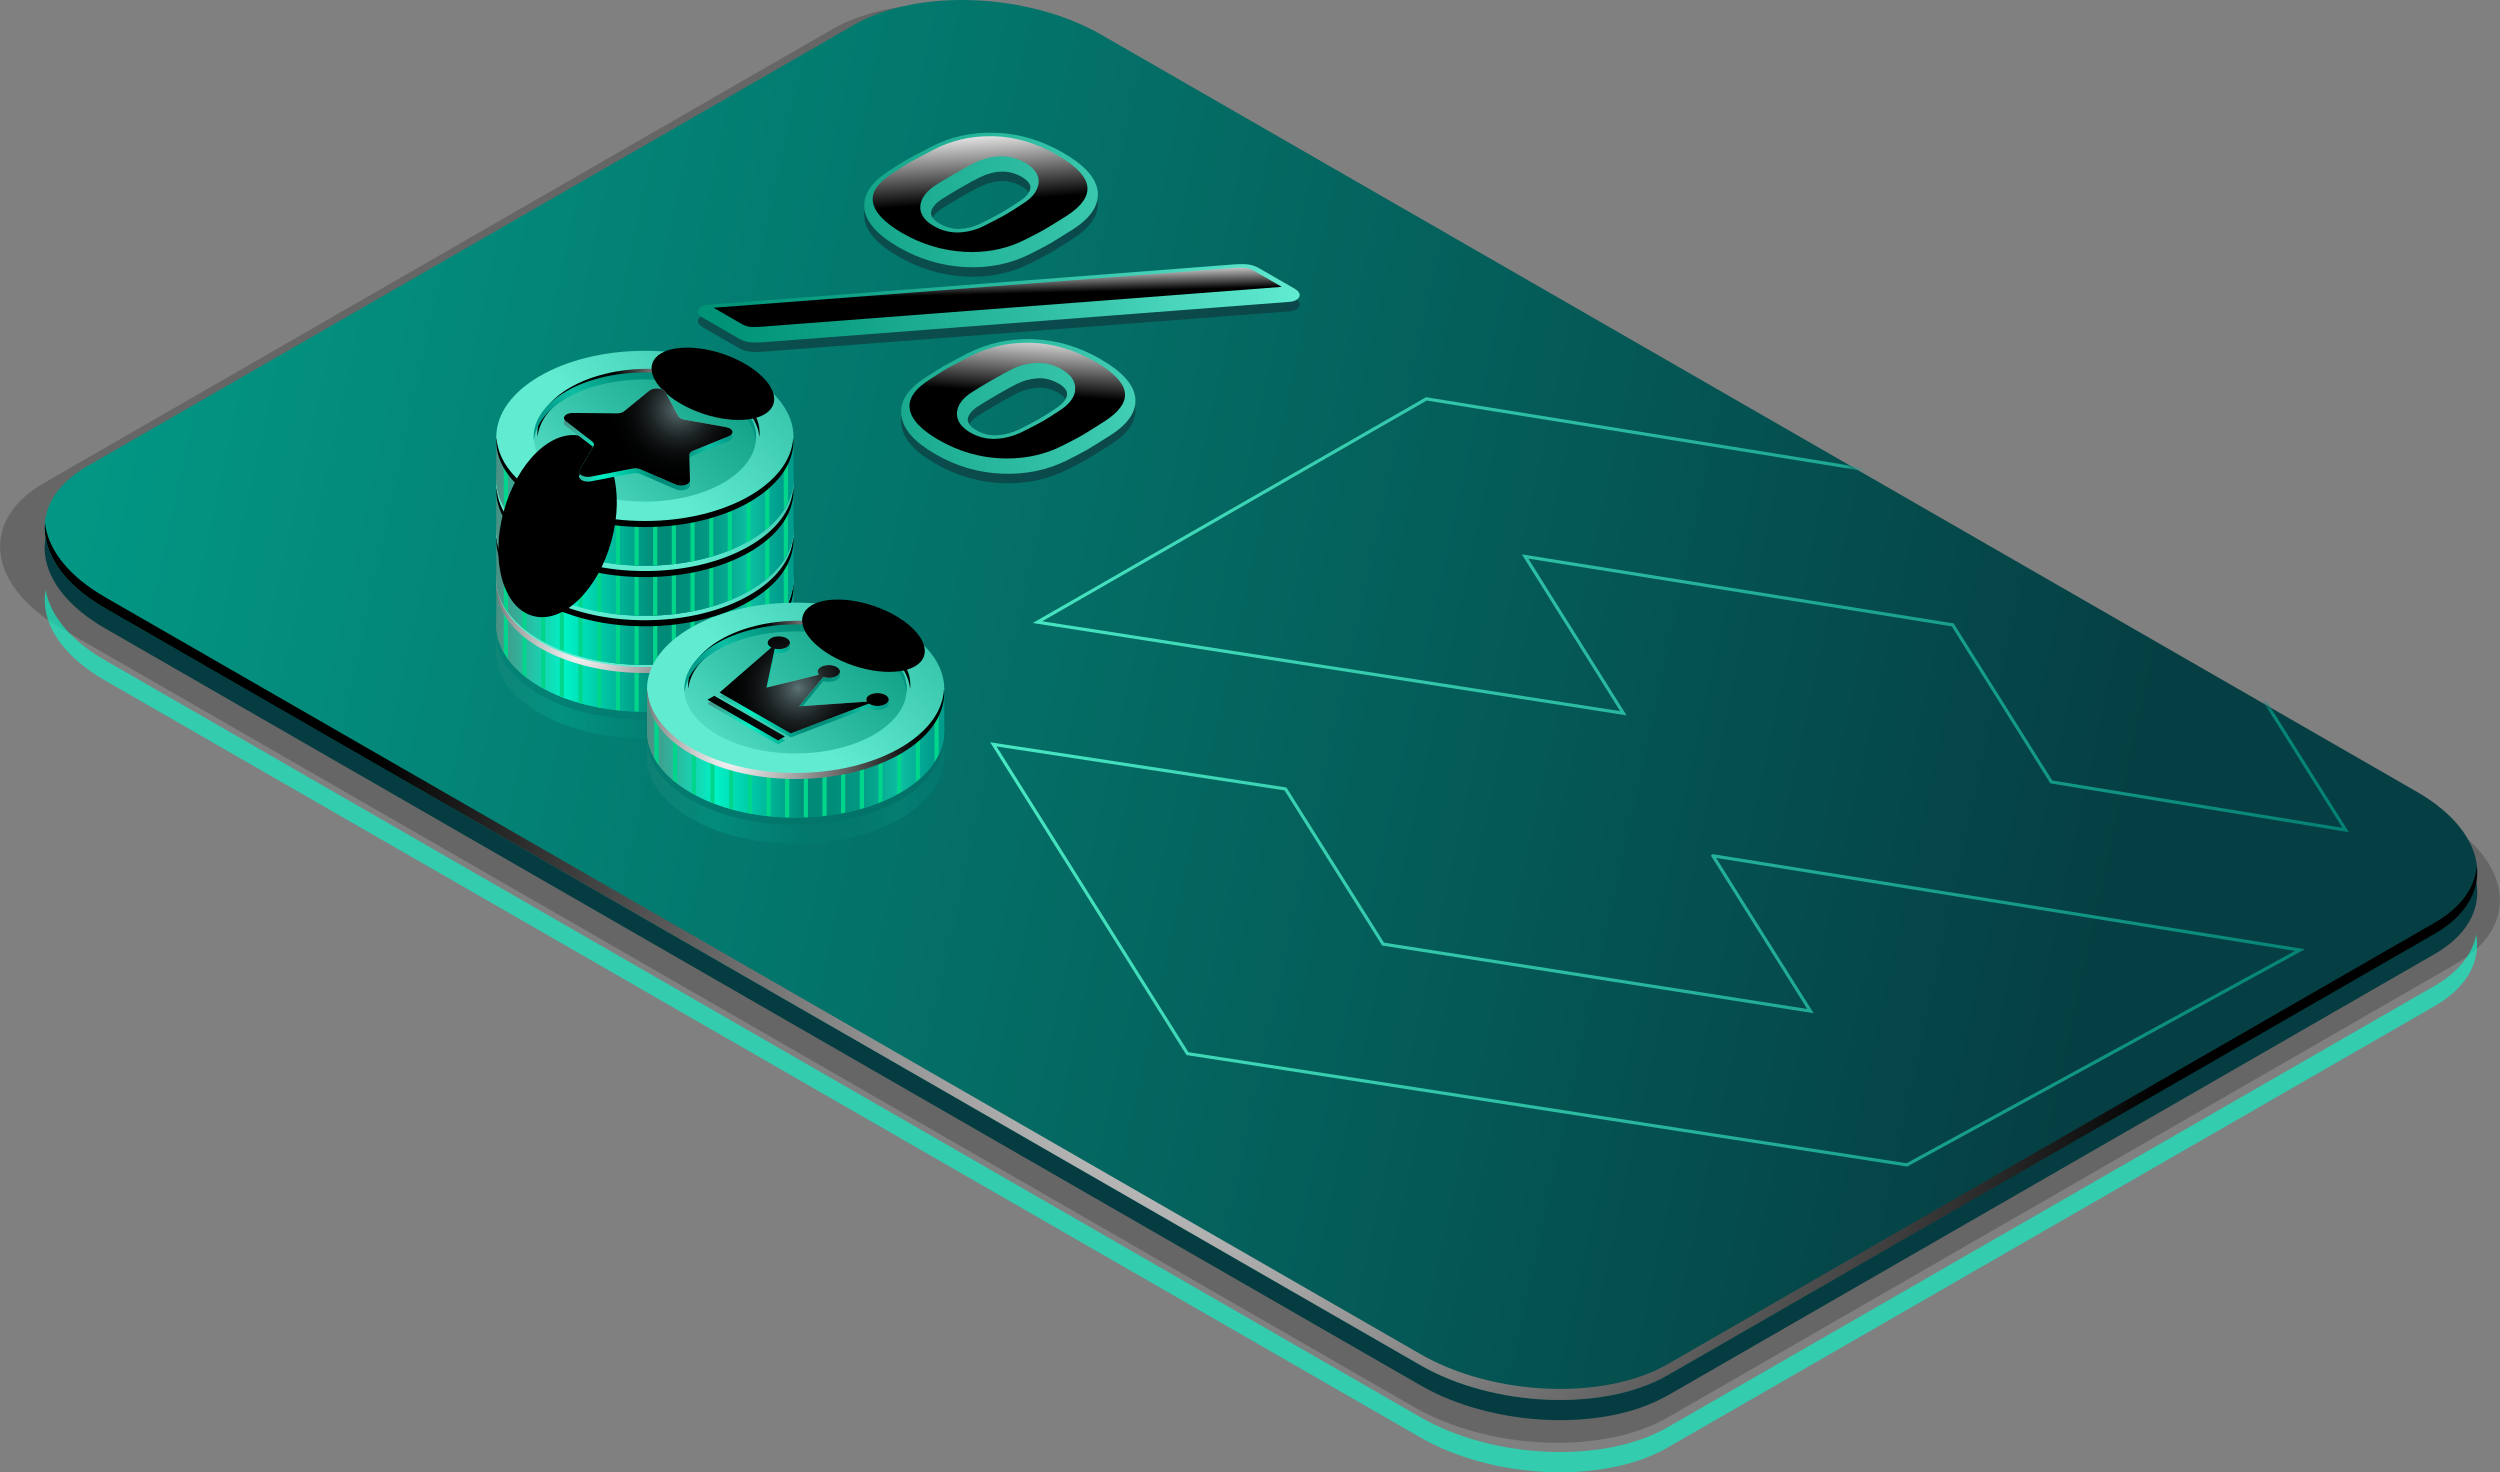 <svg xmlns="http://www.w3.org/2000/svg" width="523" height="308" viewBox="0 0 523 308" fill="none"><rect x="0" y="0" width="523" height="308" fill="#808080" stroke="none"/><path opacity="0.2" d="M348.876 296.541L513.811 201.619C527.412 193.782 525.704 180.105 509.999 171.061L227.204 8.313C211.499 -0.732 187.713 -1.722 174.112 6.116L9.197 101.037C-4.404 108.875 -2.697 122.551 13.009 131.596L295.803 294.344C311.509 303.389 335.295 304.378 348.895 296.541H348.876Z" fill="black"></path><path d="M348.819 291.968L509.307 199.6C522.551 191.98 520.883 178.66 505.594 169.873L230.424 11.519C215.136 2.711 192.005 1.761 178.762 9.381L18.274 101.73C5.031 109.35 6.698 122.669 21.987 131.457L297.157 289.811C312.445 298.618 335.576 299.569 348.819 291.949V291.968Z" fill="#053C41"></path><path d="M348.819 287.733L509.307 195.365C522.551 187.745 520.883 174.425 505.594 165.637L230.424 7.283C215.136 -1.524 192.005 -2.474 178.762 5.146L18.274 97.514C5.031 105.134 6.698 118.454 21.987 127.241L297.157 285.596C312.445 294.403 335.576 295.353 348.819 287.733Z" fill="url(#paint0_linear_2186_3)"></path><path opacity="0.6" d="M509.306 206.25L348.818 298.619C335.575 306.239 312.444 305.288 297.155 296.481L21.985 138.127C14.619 133.891 10.45 128.607 9.556 123.422C8.365 129.874 12.594 136.959 21.985 142.362L297.155 300.717C312.444 309.524 335.575 310.474 348.818 302.854L509.306 210.486C516.176 206.527 518.995 201.065 518.022 195.464C517.288 199.521 514.409 203.301 509.306 206.25Z" fill="#00FFCE"></path><path style="mix-blend-mode:color-dodge" d="M21.984 124.926L297.154 283.28C312.442 292.087 335.573 293.037 348.816 285.417L509.304 193.049C514.864 189.863 517.762 185.647 518.16 181.214C518.696 186.498 515.817 191.624 509.304 195.365L348.816 287.733C335.573 295.353 312.442 294.403 297.154 285.596L21.984 127.241C13.108 122.135 8.86 115.505 9.415 109.35C9.971 114.812 14.2 120.453 21.984 124.926Z" fill="url(#paint1_radial_2186_3)"></path><g style="mix-blend-mode:multiply" opacity="0.7"><path d="M146.017 67.272C145.957 66.837 146.195 66.441 146.791 66.105C147.168 65.887 147.645 65.748 148.24 65.729L258.376 57.278C259.528 57.198 260.481 57.218 261.215 57.317C261.95 57.416 262.744 57.693 263.578 58.188L270.825 62.364C271.46 62.74 271.818 63.136 271.897 63.591C271.957 64.026 271.699 64.422 271.123 64.759C270.746 64.977 270.249 65.115 269.674 65.135L159.538 73.586C158.386 73.645 157.433 73.645 156.699 73.546C155.964 73.447 155.17 73.17 154.336 72.675L147.089 68.499C146.453 68.123 146.096 67.728 146.017 67.272ZM180.862 45.719C180.465 42.909 182.053 40.336 185.627 37.961C187.414 36.773 188.705 35.962 189.459 35.526C190.293 35.051 192.041 34.101 194.741 32.716C198.831 30.578 203.318 29.589 208.202 29.747C213.087 29.905 217.812 31.291 222.379 33.923C226.946 36.556 229.368 39.267 229.646 42.077C229.924 44.888 228.236 47.5 224.583 49.875C222.141 51.419 220.513 52.428 219.679 52.923C218.904 53.359 217.495 54.111 215.45 55.14C211.359 57.198 206.832 58.109 201.928 57.851C197.004 57.594 192.358 56.209 187.99 53.695C183.602 51.182 181.22 48.51 180.822 45.699L180.862 45.719ZM188.566 88.944C188.189 86.075 189.797 83.462 193.391 81.107C195.178 79.919 196.468 79.128 197.223 78.672C197.997 78.237 199.724 77.307 202.405 75.902C206.634 73.764 211.181 72.775 216.065 72.933C220.949 73.091 225.675 74.477 230.242 77.109C234.808 79.741 237.23 82.453 237.508 85.263C237.786 88.073 236.019 90.686 232.267 93.061C229.825 94.605 228.236 95.594 227.462 96.05C226.687 96.485 225.278 97.237 223.233 98.266C219.123 100.325 214.616 101.255 209.672 101.077C204.728 100.879 200.062 99.533 195.694 97C191.306 94.486 188.943 91.794 188.566 88.925V88.944ZM201.015 49.856C202.564 49.757 203.993 49.341 205.343 48.648C207.388 47.619 208.798 46.887 209.572 46.432C210.406 45.957 211.657 45.165 213.325 44.057C214.596 43.245 215.33 42.394 215.529 41.503C215.728 40.613 215.092 39.762 213.682 38.95C211.101 37.466 208.143 37.525 204.827 39.148C203.854 39.623 202.524 40.355 200.797 41.365C199.069 42.355 197.759 43.146 196.865 43.74C195.654 44.591 194.959 45.442 194.8 46.313C194.642 47.184 195.237 47.995 196.607 48.787C198.017 49.598 199.506 49.955 201.035 49.856H201.015ZM208.659 93.041C210.208 92.942 211.697 92.527 213.186 91.834C215.231 90.805 216.641 90.073 217.415 89.617C218.249 89.142 219.5 88.351 221.148 87.242C222.359 86.391 223.054 85.54 223.213 84.669C223.372 83.799 222.776 82.987 221.426 82.195C219.996 81.384 218.527 81.028 216.978 81.127C215.43 81.226 214 81.641 212.65 82.334C211.677 82.809 210.347 83.541 208.619 84.551C206.892 85.56 205.582 86.332 204.688 86.926C203.417 87.737 202.683 88.588 202.484 89.479C202.306 90.369 202.901 91.22 204.331 92.032C205.681 92.804 207.13 93.14 208.659 93.041Z" fill="#0E3A40"></path></g><path d="M146.017 65.293C145.957 64.858 146.195 64.462 146.791 64.125C147.168 63.908 147.645 63.769 148.24 63.749L258.376 55.298C259.528 55.219 260.481 55.239 261.215 55.338C261.95 55.437 262.744 55.714 263.578 56.209L270.825 60.385C271.46 60.761 271.818 61.157 271.897 61.612C271.957 62.047 271.699 62.443 271.123 62.779C270.746 62.997 270.249 63.136 269.674 63.156L159.538 71.607C158.386 71.666 157.433 71.666 156.699 71.567C155.964 71.468 155.17 71.191 154.336 70.696L147.089 66.52C146.453 66.144 146.096 65.748 146.017 65.293ZM180.862 43.74C180.465 40.929 182.053 38.356 185.627 35.981C187.414 34.794 188.705 33.983 189.459 33.547C190.293 33.072 192.041 32.122 194.741 30.737C198.831 28.599 203.318 27.61 208.202 27.768C213.087 27.926 217.812 29.312 222.379 31.944C226.946 34.576 229.368 37.288 229.646 40.098C229.924 42.909 228.236 45.521 224.583 47.896C222.141 49.44 220.513 50.449 219.679 50.944C218.904 51.38 217.495 52.132 215.45 53.161C211.359 55.219 206.832 56.13 201.928 55.872C197.004 55.615 192.358 54.23 187.99 51.716C183.602 49.202 181.22 46.531 180.822 43.72L180.862 43.74ZM188.566 86.965C188.189 84.095 189.797 81.483 193.391 79.128C195.178 77.94 196.468 77.148 197.223 76.693C197.997 76.258 199.724 75.328 202.405 73.922C206.634 71.785 211.181 70.795 216.065 70.954C220.949 71.112 225.675 72.497 230.242 75.13C234.808 77.762 237.23 80.473 237.508 83.284C237.786 86.094 236.019 88.707 232.267 91.082C229.825 92.626 228.236 93.615 227.462 94.07C226.687 94.506 225.278 95.258 223.233 96.287C219.123 98.345 214.616 99.276 209.672 99.097C204.728 98.9 200.062 97.554 195.694 95.02C191.306 92.507 188.943 89.815 188.566 86.945V86.965ZM201.015 47.876C202.564 47.777 203.993 47.362 205.343 46.669C207.388 45.64 208.798 44.907 209.572 44.452C210.406 43.977 211.657 43.186 213.325 42.077C214.596 41.266 215.33 40.415 215.529 39.524C215.728 38.633 215.092 37.782 213.682 36.971C211.101 35.487 208.143 35.546 204.827 37.169C203.854 37.644 202.524 38.376 200.797 39.386C199.069 40.375 197.759 41.167 196.865 41.761C195.654 42.612 194.959 43.463 194.8 44.334C194.642 45.204 195.237 46.016 196.607 46.808C198.017 47.619 199.506 47.975 201.035 47.876H201.015ZM208.659 91.062C210.208 90.963 211.697 90.547 213.186 89.855C215.231 88.826 216.641 88.093 217.415 87.638C218.249 87.163 219.5 86.371 221.148 85.263C222.359 84.412 223.054 83.561 223.213 82.69C223.372 81.819 222.776 81.008 221.426 80.216C219.996 79.405 218.527 79.048 216.978 79.147C215.43 79.246 214 79.662 212.65 80.355C211.677 80.83 210.347 81.562 208.619 82.571C206.892 83.581 205.582 84.353 204.688 84.946C203.417 85.758 202.683 86.609 202.484 87.499C202.306 88.39 202.901 89.241 204.331 90.053C205.681 90.825 207.13 91.161 208.659 91.062Z" fill="url(#paint2_linear_2186_3)"></path><path style="mix-blend-mode:screen" d="M229.008 75.624C224.739 73.17 220.272 71.844 215.765 71.706C215.447 71.706 215.129 71.706 214.831 71.706C210.662 71.706 206.711 72.636 203.097 74.457C200.437 75.842 198.729 76.752 197.994 77.168C197.458 77.485 196.386 78.138 194.262 79.543C189.913 82.393 190.211 84.709 190.31 85.481C190.588 87.677 192.653 89.914 196.466 92.091C200.536 94.427 204.944 95.713 209.53 95.891C209.927 95.891 210.324 95.911 210.721 95.911C214.831 95.911 218.683 95.04 222.138 93.298C224.143 92.289 225.513 91.576 226.268 91.141C227.022 90.706 228.591 89.736 230.993 88.192C234.071 86.233 235.52 84.234 235.342 82.255C235.143 80.157 232.959 77.861 229.067 75.624H229.008ZM224.918 81.819C224.66 83.224 223.726 84.491 221.999 85.679C220.212 86.866 218.981 87.638 218.147 88.113C217.353 88.568 215.943 89.3 213.779 90.389C212.091 91.201 210.324 91.675 208.537 91.794C208.299 91.794 208.061 91.814 207.842 91.814C206.175 91.814 204.566 91.379 203.057 90.528C200.278 88.924 200 87.104 200.258 85.837C200.556 84.412 201.588 83.145 203.316 82.057C204.249 81.443 205.599 80.632 207.346 79.622C209.173 78.573 210.523 77.841 211.456 77.366C213.044 76.535 214.752 76.06 216.559 75.941C216.777 75.941 217.015 75.921 217.234 75.921C218.922 75.921 220.569 76.376 222.118 77.267C224.779 78.811 225.096 80.572 224.878 81.799L224.918 81.819Z" fill="url(#paint3_linear_2186_3)"></path><path style="mix-blend-mode:screen" d="M157.91 68.4C157.454 68.4 157.057 68.4 156.699 68.341C156.223 68.282 155.687 68.084 155.071 67.728L149.273 64.383L258.277 56.031C258.694 56.011 259.111 55.991 259.508 55.991C259.965 55.991 260.382 55.991 260.719 56.05C261.196 56.11 261.732 56.308 262.348 56.664L268.145 60.009L159.161 68.361C158.744 68.381 158.327 68.4 157.93 68.4H157.91Z" fill="url(#paint4_linear_2186_3)"></path><path style="mix-blend-mode:screen" d="M221.17 32.419C216.901 29.965 212.453 28.639 207.926 28.5C207.609 28.5 207.311 28.5 206.993 28.5C202.843 28.5 198.952 29.43 195.438 31.251C192.777 32.637 191.05 33.567 190.236 34.022C189.699 34.319 188.627 34.992 186.503 36.397C182.174 39.247 182.492 41.484 182.611 42.216C182.929 44.373 185.014 46.59 188.806 48.787C192.896 51.142 197.284 52.448 201.851 52.686C202.347 52.706 202.824 52.725 203.32 52.725C207.291 52.725 211.024 51.874 214.379 50.172C216.385 49.163 217.755 48.45 218.509 48.015C219.323 47.54 220.931 46.55 223.314 45.046C226.272 43.107 227.682 41.088 227.484 39.089C227.285 36.991 225.101 34.695 221.189 32.459L221.17 32.419ZM217.199 38.693C216.901 40.118 215.868 41.404 214.161 42.493C212.374 43.681 211.143 44.452 210.309 44.927C209.515 45.383 208.085 46.135 206 47.184C204.412 48.015 202.704 48.49 200.898 48.609C200.679 48.609 200.441 48.629 200.223 48.629C198.535 48.629 196.887 48.173 195.338 47.283C192.658 45.739 192.36 43.958 192.578 42.75C192.837 41.345 193.809 40.059 195.497 38.891C196.391 38.297 197.721 37.486 199.548 36.437C201.334 35.408 202.685 34.675 203.697 34.161C205.703 33.191 207.648 32.696 209.475 32.696C211.302 32.696 212.89 33.151 214.419 34.022C217.218 35.625 217.477 37.466 217.218 38.693H217.199Z" fill="url(#paint5_linear_2186_3)"></path><g opacity="0.15"><path d="M134.835 150.556C117.661 150.556 103.742 142.481 103.742 132.506V134.188C103.742 134.188 103.742 136.326 103.742 136.425C103.742 146.4 117.661 154.475 134.835 154.475C152.01 154.475 165.928 146.4 165.928 136.425C165.928 136.346 165.928 136.267 165.928 136.168V132.506C165.928 142.481 152.01 150.556 134.835 150.556Z" fill="url(#paint6_linear_2186_3)"></path></g><path d="M166.006 121.838H103.82V130.586C103.82 130.586 103.82 130.745 103.82 130.844C103.82 140.819 117.739 148.894 134.913 148.894C152.088 148.894 166.006 140.819 166.006 130.844C166.006 130.764 166.006 130.685 166.006 130.586V121.838Z" fill="url(#paint7_linear_2186_3)"></path><g style="mix-blend-mode:multiply"><path d="M134.913 146.954C117.739 146.954 103.82 138.879 103.82 128.904V130.586C103.82 130.586 103.82 130.745 103.82 130.844C103.82 140.819 117.739 148.894 134.913 148.894C152.088 148.894 166.006 140.819 166.006 130.844C166.006 130.764 166.006 130.685 166.006 130.586V128.904C166.006 138.879 152.088 146.954 134.913 146.954Z" fill="url(#paint8_linear_2186_3)"></path></g><g style="mix-blend-mode:multiply"><path d="M144.445 148.023C144.743 147.963 145.021 147.904 145.319 147.845V124.926H144.445V148.023Z" fill="#00D68B"></path><path d="M148.359 147.093C148.657 147.013 148.955 146.934 149.233 146.855V124.926H148.359V147.112V147.093Z" fill="#00D68B"></path><path d="M152.25 145.826C152.548 145.707 152.826 145.569 153.124 145.45V124.926H152.25V145.826Z" fill="#00D68B"></path><path d="M140.531 148.577C140.829 148.537 141.107 148.518 141.405 148.478V124.906H140.531V148.577Z" fill="#00D68B"></path><path d="M160.07 141.412C160.368 141.175 160.666 140.937 160.944 140.7V124.906H160.07V141.412Z" fill="#00D68B"></path><path d="M163.961 137.217C164.298 136.722 164.576 136.207 164.835 135.673V124.906H163.961V137.217Z" fill="#00D68B"></path><path d="M156.156 143.985C156.454 143.827 156.752 143.669 157.03 143.51V124.906H156.156V143.985Z" fill="#00D68B"></path><path d="M136.625 148.834C136.923 148.834 137.201 148.834 137.499 148.814V124.926H136.625V148.854V148.834Z" fill="#00D68B"></path><path d="M132.734 148.815C133.032 148.815 133.31 148.814 133.608 148.834V124.906H132.734V148.815Z" fill="#00D68B"></path><path d="M124.906 147.904C125.204 147.963 125.482 148.023 125.78 148.082V124.906H124.906V147.904Z" fill="#00D68B"></path><path d="M128.82 148.537C129.098 148.577 129.396 148.577 129.694 148.617V124.926H128.82V148.537Z" fill="#00D68B"></path><path d="M121.016 146.954C121.294 147.033 121.591 147.112 121.889 147.192V124.906H121.016V146.954Z" fill="#00D68B"></path><path d="M105.391 136.464C105.649 136.939 105.927 137.395 106.264 137.85V124.926H105.391V136.464Z" fill="#00D68B"></path><path d="M109.281 141.036C109.559 141.274 109.857 141.492 110.155 141.709V124.906H109.281V141.036Z" fill="#00D68B"></path><path d="M117.102 145.608C117.38 145.727 117.677 145.846 117.975 145.945V124.906H117.102V145.608Z" fill="#00D68B"></path><path d="M113.195 143.728C113.473 143.886 113.771 144.045 114.069 144.183V124.906H113.195V143.728Z" fill="#00D68B"></path></g><path d="M134.913 140.027C152.085 140.027 166.006 131.946 166.006 121.977C166.006 112.008 152.085 103.927 134.913 103.927C117.741 103.927 103.82 112.008 103.82 121.977C103.82 131.946 117.741 140.027 134.913 140.027Z" fill="url(#paint9_linear_2186_3)"></path><path style="mix-blend-mode:screen" d="M134.913 139.532C118.116 139.532 104.456 131.794 103.88 122.115C103.88 122.333 103.82 122.531 103.82 122.749C103.82 132.724 117.739 140.799 134.913 140.799C152.088 140.799 166.006 132.724 166.006 122.749C166.006 122.531 165.966 122.333 165.947 122.115C165.371 131.794 151.711 139.532 134.913 139.532Z" fill="url(#paint10_radial_2186_3)"></path><path d="M158.164 121.977C158.164 129.418 147.76 135.475 134.914 135.475C122.068 135.475 111.664 129.438 111.664 121.977C111.664 114.515 122.068 108.479 134.914 108.479C147.76 108.479 158.164 114.515 158.164 121.977Z" fill="url(#paint11_linear_2186_3)"></path><path style="mix-blend-mode:screen" d="M135.684 109.152C148.093 109.152 158.22 114.812 158.855 121.918C158.875 121.68 158.914 121.443 158.914 121.185C158.914 113.744 148.51 107.687 135.664 107.687C122.818 107.687 112.414 113.724 112.414 121.185C112.414 121.423 112.454 121.66 112.474 121.918C113.129 114.812 123.235 109.152 135.644 109.152H135.684Z" fill="url(#paint12_radial_2186_3)"></path><path style="mix-blend-mode:multiply" d="M134.911 109.924C147.32 109.924 157.446 115.584 158.081 122.689C158.101 122.452 158.141 122.214 158.141 121.957C158.141 114.515 147.737 108.459 134.891 108.459C122.045 108.459 111.641 114.495 111.641 121.957C111.641 122.194 111.68 122.432 111.7 122.689C112.355 115.584 122.462 109.924 134.871 109.924H134.911Z" fill="url(#paint13_linear_2186_3)"></path><path style="mix-blend-mode:color-dodge" d="M151.256 104.58C158.245 106.955 162.95 111.665 161.779 115.109C160.607 118.553 153.976 119.424 147.007 117.068C140.018 114.693 135.312 109.983 136.484 106.539C137.655 103.095 144.287 102.225 151.256 104.58Z" fill="url(#paint14_radial_2186_3)"></path><g style="mix-blend-mode:multiply"><path d="M136.718 117.741C136.143 117.86 135.547 117.979 134.932 118.157C134.395 118.296 133.82 118.454 133.224 118.652C132.609 118.85 132.033 119.067 131.477 119.305L133.343 120.374C133.522 120.295 133.74 120.235 133.959 120.156C134.177 120.077 134.415 119.998 134.634 119.919C135.686 119.542 136.699 119.226 137.632 118.988C138.565 118.731 139.458 118.573 140.273 118.474C141.106 118.395 141.881 118.414 142.635 118.533C143.39 118.652 144.105 118.929 144.799 119.325C145.614 119.8 146.13 120.295 146.348 120.829C146.567 121.363 146.567 121.898 146.348 122.452C146.13 123.006 145.753 123.54 145.177 124.075C144.621 124.609 143.946 125.124 143.191 125.599L145.693 127.044L143.608 128.251L141.047 126.786C139.756 127.42 138.386 128.013 136.917 128.528C135.448 129.043 134.018 129.438 132.628 129.735L131.278 126.43C131.993 126.291 132.708 126.133 133.462 125.935C134.098 125.777 134.793 125.579 135.567 125.322C136.341 125.084 137.076 124.787 137.771 124.471L135.944 123.422C135.289 123.659 134.614 123.897 133.939 124.134C132.906 124.471 131.953 124.748 131.1 124.946C130.246 125.144 129.471 125.262 128.776 125.282C128.062 125.322 127.406 125.282 126.811 125.124C126.215 124.985 125.639 124.768 125.103 124.451C124.349 124.015 123.852 123.56 123.594 123.046C123.336 122.531 123.257 121.997 123.396 121.462C123.515 120.908 123.813 120.354 124.289 119.8C124.766 119.246 125.381 118.711 126.116 118.197L124.011 116.989L126.096 115.782L128.221 117.009C128.856 116.712 129.491 116.435 130.146 116.198C130.802 115.96 131.437 115.723 132.092 115.525C132.728 115.327 133.343 115.149 133.939 114.99C134.534 114.832 135.09 114.693 135.587 114.555L136.738 117.741H136.718ZM129.69 121.047C129.888 121.165 130.146 121.205 130.464 121.185C130.762 121.165 131.159 121.086 131.616 120.948L130.047 120.037C129.412 120.473 129.313 120.809 129.71 121.047H129.69ZM139.677 122.709C139.478 122.59 139.2 122.551 138.863 122.59C138.505 122.63 138.108 122.709 137.652 122.848L139.181 123.738C139.578 123.481 139.796 123.263 139.856 123.105C139.915 122.947 139.856 122.808 139.677 122.709Z" fill="url(#paint15_linear_2186_3)"></path></g><path d="M136.718 116.969C136.143 117.088 135.547 117.207 134.932 117.385C134.395 117.524 133.82 117.682 133.224 117.88C132.609 118.078 132.033 118.295 131.477 118.533L133.343 119.602C133.522 119.523 133.74 119.463 133.959 119.384C134.177 119.305 134.415 119.226 134.634 119.147C135.686 118.77 136.699 118.454 137.632 118.216C138.565 117.959 139.458 117.801 140.273 117.702C141.106 117.623 141.881 117.642 142.635 117.761C143.39 117.88 144.105 118.157 144.799 118.553C145.614 119.028 146.13 119.523 146.348 120.057C146.567 120.591 146.567 121.126 146.348 121.68C146.13 122.234 145.753 122.768 145.177 123.303C144.621 123.837 143.946 124.352 143.191 124.847L145.693 126.291L143.608 127.499L141.047 126.034C139.756 126.687 138.386 127.261 136.917 127.776C135.448 128.29 134.018 128.686 132.628 128.983L131.278 125.678C131.993 125.539 132.708 125.381 133.462 125.183C134.098 125.025 134.793 124.827 135.567 124.569C136.341 124.332 137.076 124.035 137.771 123.718L135.944 122.669C135.289 122.907 134.614 123.144 133.939 123.382C132.906 123.718 131.953 123.996 131.1 124.193C130.246 124.391 129.471 124.49 128.776 124.53C128.062 124.569 127.406 124.53 126.811 124.372C126.215 124.233 125.639 124.015 125.103 123.699C124.349 123.263 123.852 122.808 123.594 122.293C123.336 121.779 123.257 121.244 123.396 120.71C123.515 120.156 123.813 119.602 124.289 119.048C124.766 118.493 125.381 117.959 126.116 117.444L124.011 116.237L126.096 115.03L128.221 116.257C128.856 115.96 129.491 115.683 130.146 115.445C130.802 115.208 131.437 114.97 132.092 114.773C132.728 114.575 133.343 114.396 133.939 114.238C134.534 114.08 135.09 113.941 135.587 113.803L136.738 116.989L136.718 116.969ZM129.69 120.275C129.888 120.393 130.146 120.433 130.464 120.413C130.762 120.393 131.159 120.314 131.616 120.176L130.047 119.265C129.412 119.701 129.313 120.037 129.71 120.275H129.69ZM139.677 121.937C139.478 121.818 139.2 121.779 138.863 121.818C138.505 121.858 138.108 121.937 137.652 122.076L139.181 122.966C139.578 122.709 139.796 122.491 139.856 122.333C139.915 122.175 139.856 122.036 139.677 121.937Z" fill="url(#paint16_linear_2186_3)"></path><path style="mix-blend-mode:color-dodge" d="M136.718 116.969C136.143 117.088 135.547 117.207 134.932 117.385C134.395 117.524 133.82 117.682 133.224 117.88C132.609 118.078 132.033 118.295 131.477 118.533L133.343 119.602C133.522 119.523 133.74 119.463 133.959 119.384C134.177 119.305 134.415 119.226 134.634 119.147C135.686 118.77 136.699 118.454 137.632 118.216C138.565 117.959 139.458 117.801 140.273 117.702C141.106 117.623 141.881 117.642 142.635 117.761C143.39 117.88 144.105 118.157 144.799 118.553C145.614 119.028 146.13 119.523 146.348 120.057C146.567 120.591 146.567 121.126 146.348 121.68C146.13 122.234 145.753 122.768 145.177 123.303C144.621 123.837 143.946 124.352 143.191 124.847L145.693 126.291L143.608 127.499L141.047 126.034C139.756 126.687 138.386 127.261 136.917 127.776C135.448 128.29 134.018 128.686 132.628 128.983L131.278 125.678C131.993 125.539 132.708 125.381 133.462 125.183C134.098 125.025 134.793 124.827 135.567 124.569C136.341 124.332 137.076 124.035 137.771 123.718L135.944 122.669C135.289 122.907 134.614 123.144 133.939 123.382C132.906 123.718 131.953 123.996 131.1 124.193C130.246 124.391 129.471 124.49 128.776 124.53C128.062 124.569 127.406 124.53 126.811 124.372C126.215 124.233 125.639 124.015 125.103 123.699C124.349 123.263 123.852 122.808 123.594 122.293C123.336 121.779 123.257 121.244 123.396 120.71C123.515 120.156 123.813 119.602 124.289 119.048C124.766 118.493 125.381 117.959 126.116 117.444L124.011 116.237L126.096 115.03L128.221 116.257C128.856 115.96 129.491 115.683 130.146 115.445C130.802 115.208 131.437 114.97 132.092 114.773C132.728 114.575 133.343 114.396 133.939 114.238C134.534 114.08 135.09 113.941 135.587 113.803L136.738 116.989L136.718 116.969ZM129.69 120.275C129.888 120.393 130.146 120.433 130.464 120.413C130.762 120.393 131.159 120.314 131.616 120.176L130.047 119.265C129.412 119.701 129.313 120.037 129.71 120.275H129.69ZM139.677 121.937C139.478 121.818 139.2 121.779 138.863 121.818C138.505 121.858 138.108 121.937 137.652 122.076L139.181 122.966C139.578 122.709 139.796 122.491 139.856 122.333C139.915 122.175 139.856 122.036 139.677 121.937Z" fill="url(#paint17_radial_2186_3)"></path><path d="M166.006 112.061H103.82V120.809C103.82 120.809 103.82 120.968 103.82 121.067C103.82 131.042 117.739 139.117 134.913 139.117C152.088 139.117 166.006 131.042 166.006 121.067C166.006 120.987 166.006 120.908 166.006 120.809V112.061Z" fill="url(#paint18_linear_2186_3)"></path><g style="mix-blend-mode:multiply"><path d="M134.913 137.177C117.739 137.177 103.82 129.102 103.82 119.127V120.809C103.82 120.809 103.82 120.968 103.82 121.067C103.82 131.042 117.739 139.117 134.913 139.117C152.088 139.117 166.006 131.042 166.006 121.067C166.006 120.987 166.006 120.908 166.006 120.809V119.127C166.006 129.102 152.088 137.177 134.913 137.177Z" fill="url(#paint19_linear_2186_3)"></path></g><g style="mix-blend-mode:multiply"><path d="M144.445 138.226C144.743 138.167 145.021 138.107 145.319 138.048V115.129H144.445V138.226Z" fill="#00D68B"></path><path d="M148.359 137.315C148.657 137.236 148.955 137.157 149.233 137.078V115.149H148.359V137.335V137.315Z" fill="#00D68B"></path><path d="M152.25 136.029C152.548 135.91 152.826 135.772 153.124 135.653V115.129H152.25V136.029Z" fill="#00D68B"></path><path d="M140.531 138.8C140.829 138.76 141.107 138.741 141.405 138.701V115.129H140.531V138.8Z" fill="#00D68B"></path><path d="M160.07 131.635C160.368 131.398 160.666 131.16 160.944 130.923V115.129H160.07V131.635Z" fill="#00D68B"></path><path d="M163.961 127.439C164.298 126.945 164.576 126.43 164.835 125.896V115.129H163.961V127.439Z" fill="#00D68B"></path><path d="M156.156 134.208C156.454 134.05 156.752 133.892 157.03 133.733V115.129H156.156V134.208Z" fill="#00D68B"></path><path d="M136.625 139.057C136.923 139.057 137.201 139.057 137.499 139.037V115.149H136.625V139.077V139.057Z" fill="#00D68B"></path><path d="M132.734 139.037C133.032 139.037 133.31 139.037 133.608 139.057V115.129H132.734V139.037Z" fill="#00D68B"></path><path d="M124.906 138.127C125.204 138.186 125.482 138.246 125.78 138.305V115.129H124.906V138.127Z" fill="#00D68B"></path><path d="M128.82 138.76C129.098 138.8 129.396 138.8 129.694 138.839V115.149H128.82V138.76Z" fill="#00D68B"></path><path d="M121.016 137.177C121.294 137.256 121.591 137.335 121.889 137.414V115.129H121.016V137.177Z" fill="#00D68B"></path><path d="M105.391 126.668C105.649 127.143 105.927 127.598 106.264 128.053V115.129H105.391V126.668Z" fill="#00D68B"></path><path d="M109.281 131.259C109.559 131.497 109.857 131.714 110.155 131.932V115.129H109.281V131.259Z" fill="#00D68B"></path><path d="M117.102 135.831C117.38 135.95 117.677 136.069 117.975 136.168V115.129H117.102V135.831Z" fill="#00D68B"></path><path d="M113.195 133.951C113.473 134.109 113.771 134.268 114.069 134.406V115.129H113.195V133.951Z" fill="#00D68B"></path></g><path d="M134.913 130.23C152.085 130.23 166.006 122.149 166.006 112.18C166.006 102.211 152.085 94.13 134.913 94.13C117.741 94.13 103.82 102.211 103.82 112.18C103.82 122.149 117.741 130.23 134.913 130.23Z" fill="url(#paint20_linear_2186_3)"></path><path style="mix-blend-mode:screen" d="M134.913 129.755C118.116 129.755 104.456 122.017 103.88 112.338C103.88 112.556 103.82 112.754 103.82 112.972C103.82 122.947 117.739 131.022 134.913 131.022C152.088 131.022 166.006 122.947 166.006 112.972C166.006 112.754 165.966 112.556 165.947 112.338C165.371 122.017 151.711 129.755 134.913 129.755Z" fill="url(#paint21_radial_2186_3)"></path><path d="M158.164 112.18C158.164 119.622 147.76 125.678 134.914 125.678C122.068 125.678 111.664 119.641 111.664 112.18C111.664 104.718 122.068 98.682 134.914 98.682C147.76 98.682 158.164 104.718 158.164 112.18Z" fill="url(#paint22_linear_2186_3)"></path><path style="mix-blend-mode:screen" d="M135.684 99.375C148.093 99.375 158.22 105.035 158.855 112.14C158.875 111.903 158.914 111.665 158.914 111.408C158.914 103.966 148.51 97.91 135.664 97.91C122.818 97.91 112.414 103.947 112.414 111.408C112.414 111.646 112.454 111.883 112.474 112.14C113.129 105.035 123.235 99.375 135.644 99.375H135.684Z" fill="url(#paint23_radial_2186_3)"></path><path style="mix-blend-mode:multiply" d="M134.911 100.146C147.32 100.146 157.446 105.807 158.081 112.912C158.101 112.675 158.141 112.437 158.141 112.18C158.141 104.738 147.737 98.682 134.891 98.682C122.045 98.682 111.641 104.718 111.641 112.18C111.641 112.417 111.68 112.655 111.7 112.912C112.355 105.807 122.462 100.146 134.871 100.146H134.911Z" fill="url(#paint24_linear_2186_3)"></path><path style="mix-blend-mode:color-dodge" d="M151.256 94.803C158.245 97.178 162.95 101.888 161.779 105.332C160.607 108.776 153.976 109.647 147.007 107.291C140.018 104.916 135.312 100.206 136.484 96.762C137.655 93.318 144.287 92.448 151.256 94.803Z" fill="url(#paint25_radial_2186_3)"></path><g style="mix-blend-mode:multiply"><path d="M136.718 107.945C136.143 108.063 135.547 108.182 134.932 108.36C134.395 108.499 133.82 108.657 133.224 108.855C132.609 109.053 132.033 109.271 131.477 109.508L133.343 110.577C133.522 110.498 133.74 110.438 133.959 110.359C134.177 110.28 134.415 110.201 134.634 110.122C135.686 109.746 136.699 109.429 137.632 109.191C138.565 108.934 139.458 108.776 140.273 108.677C141.106 108.598 141.881 108.617 142.635 108.736C143.39 108.855 144.105 109.132 144.799 109.528C145.614 110.003 146.13 110.498 146.348 111.032C146.567 111.566 146.567 112.101 146.348 112.655C146.13 113.209 145.753 113.744 145.177 114.278C144.621 114.812 143.946 115.327 143.191 115.822L145.693 117.266L143.608 118.474L141.047 117.009C139.756 117.643 138.386 118.236 136.917 118.751C135.448 119.265 134.018 119.661 132.628 119.958L131.278 116.653C131.993 116.514 132.708 116.356 133.462 116.158C134.098 116 134.793 115.802 135.567 115.545C136.341 115.307 137.076 115.01 137.771 114.694L135.944 113.645C135.289 113.882 134.614 114.12 133.939 114.357C132.906 114.694 131.953 114.971 131.1 115.169C130.246 115.366 129.471 115.465 128.776 115.505C128.062 115.545 127.406 115.505 126.811 115.347C126.215 115.208 125.639 114.99 125.103 114.674C124.349 114.238 123.852 113.783 123.594 113.269C123.336 112.754 123.257 112.22 123.396 111.685C123.515 111.131 123.813 110.577 124.289 110.023C124.766 109.468 125.381 108.934 126.116 108.42L124.011 107.212L126.096 106.005L128.221 107.232C128.856 106.935 129.491 106.658 130.146 106.421C130.802 106.183 131.437 105.946 132.092 105.748C132.728 105.55 133.343 105.372 133.939 105.213C134.534 105.055 135.09 104.916 135.587 104.778L136.738 107.964L136.718 107.945ZM129.69 111.27C129.888 111.388 130.146 111.428 130.464 111.408C130.762 111.388 131.159 111.309 131.616 111.171L130.047 110.26C129.412 110.696 129.313 111.032 129.71 111.27H129.69ZM139.677 112.932C139.478 112.813 139.2 112.774 138.863 112.813C138.505 112.853 138.108 112.932 137.652 113.071L139.181 113.961C139.578 113.704 139.796 113.486 139.856 113.328C139.915 113.17 139.856 113.031 139.677 112.932Z" fill="url(#paint26_linear_2186_3)"></path></g><path d="M136.718 107.173C136.143 107.291 135.547 107.41 134.932 107.588C134.395 107.727 133.82 107.885 133.224 108.083C132.609 108.281 132.033 108.499 131.477 108.736L133.343 109.805C133.522 109.726 133.74 109.666 133.959 109.587C134.177 109.508 134.415 109.429 134.634 109.35C135.686 108.974 136.699 108.657 137.632 108.419C138.565 108.162 139.458 108.004 140.273 107.905C141.106 107.826 141.881 107.845 142.635 107.964C143.39 108.083 144.105 108.36 144.799 108.756C145.614 109.231 146.13 109.726 146.348 110.26C146.567 110.794 146.567 111.329 146.348 111.883C146.13 112.437 145.753 112.972 145.177 113.506C144.621 114.04 143.946 114.555 143.191 115.03L145.693 116.475L143.608 117.682L141.047 116.217C139.756 116.851 138.386 117.445 136.917 117.959C135.448 118.474 134.018 118.87 132.628 119.166L131.278 115.861C131.993 115.723 132.708 115.564 133.462 115.366C134.098 115.208 134.793 115.01 135.567 114.753C136.341 114.515 137.076 114.218 137.771 113.902L135.944 112.853C135.289 113.09 134.614 113.328 133.939 113.565C132.906 113.902 131.953 114.179 131.1 114.377C130.246 114.575 129.471 114.693 128.776 114.713C128.062 114.753 127.406 114.713 126.811 114.555C126.215 114.416 125.639 114.199 125.103 113.882C124.349 113.447 123.852 112.991 123.594 112.477C123.336 111.962 123.257 111.428 123.396 110.893C123.515 110.339 123.813 109.785 124.289 109.231C124.766 108.677 125.381 108.142 126.116 107.628L124.011 106.42L126.096 105.213L128.221 106.44C128.856 106.143 129.491 105.866 130.146 105.629C130.802 105.391 131.437 105.154 132.092 104.956C132.728 104.758 133.343 104.58 133.939 104.421C134.534 104.263 135.09 104.125 135.587 103.986L136.738 107.173H136.718ZM129.69 110.498C129.888 110.616 130.146 110.656 130.464 110.636C130.762 110.616 131.159 110.537 131.616 110.399L130.047 109.488C129.412 109.924 129.313 110.26 129.71 110.498H129.69ZM139.677 112.16C139.478 112.041 139.2 112.002 138.863 112.041C138.505 112.081 138.108 112.16 137.652 112.299L139.181 113.189C139.578 112.932 139.796 112.714 139.856 112.556C139.915 112.398 139.856 112.259 139.677 112.16Z" fill="url(#paint27_linear_2186_3)"></path><path style="mix-blend-mode:color-dodge" d="M136.718 107.173C136.143 107.291 135.547 107.41 134.932 107.588C134.395 107.727 133.82 107.885 133.224 108.083C132.609 108.281 132.033 108.499 131.477 108.736L133.343 109.805C133.522 109.726 133.74 109.666 133.959 109.587C134.177 109.508 134.415 109.429 134.634 109.35C135.686 108.974 136.699 108.657 137.632 108.419C138.565 108.162 139.458 108.004 140.273 107.905C141.106 107.826 141.881 107.845 142.635 107.964C143.39 108.083 144.105 108.36 144.799 108.756C145.614 109.231 146.13 109.726 146.348 110.26C146.567 110.794 146.567 111.329 146.348 111.883C146.13 112.437 145.753 112.972 145.177 113.506C144.621 114.04 143.946 114.555 143.191 115.03L145.693 116.475L143.608 117.682L141.047 116.217C139.756 116.851 138.386 117.445 136.917 117.959C135.448 118.474 134.018 118.87 132.628 119.166L131.278 115.861C131.993 115.723 132.708 115.564 133.462 115.366C134.098 115.208 134.793 115.01 135.567 114.753C136.341 114.515 137.076 114.218 137.771 113.902L135.944 112.853C135.289 113.09 134.614 113.328 133.939 113.565C132.906 113.902 131.953 114.179 131.1 114.377C130.246 114.575 129.471 114.693 128.776 114.713C128.062 114.753 127.406 114.713 126.811 114.555C126.215 114.416 125.639 114.199 125.103 113.882C124.349 113.447 123.852 112.991 123.594 112.477C123.336 111.962 123.257 111.428 123.396 110.893C123.515 110.339 123.813 109.785 124.289 109.231C124.766 108.677 125.381 108.142 126.116 107.628L124.011 106.42L126.096 105.213L128.221 106.44C128.856 106.143 129.491 105.866 130.146 105.629C130.802 105.391 131.437 105.154 132.092 104.956C132.728 104.758 133.343 104.58 133.939 104.421C134.534 104.263 135.09 104.125 135.587 103.986L136.738 107.173H136.718ZM129.69 110.498C129.888 110.616 130.146 110.656 130.464 110.636C130.762 110.616 131.159 110.537 131.616 110.399L130.047 109.488C129.412 109.924 129.313 110.26 129.71 110.498H129.69ZM139.677 112.16C139.478 112.041 139.2 112.002 138.863 112.041C138.505 112.081 138.108 112.16 137.652 112.299L139.181 113.189C139.578 112.932 139.796 112.714 139.856 112.556C139.915 112.398 139.856 112.259 139.677 112.16Z" fill="url(#paint28_radial_2186_3)"></path><path d="M166.006 101.77H103.82V110.518C103.82 110.518 103.82 110.676 103.82 110.775C103.82 120.75 117.739 128.825 134.913 128.825C152.088 128.825 166.006 120.75 166.006 110.775C166.006 110.696 166.006 110.616 166.006 110.518V101.77Z" fill="url(#paint29_linear_2186_3)"></path><g style="mix-blend-mode:multiply"><path d="M134.913 126.885C117.739 126.885 103.82 118.81 103.82 108.835V110.518C103.82 110.518 103.82 110.676 103.82 110.775C103.82 120.75 117.739 128.825 134.913 128.825C152.088 128.825 166.006 120.75 166.006 110.775C166.006 110.696 166.006 110.616 166.006 110.518V108.835C166.006 118.81 152.088 126.885 134.913 126.885Z" fill="url(#paint30_linear_2186_3)"></path></g><g style="mix-blend-mode:multiply"><path d="M144.445 127.934C144.743 127.875 145.021 127.815 145.319 127.756V104.837H144.445V127.934Z" fill="#00D68B"></path><path d="M148.359 127.024C148.657 126.945 148.955 126.865 149.233 126.786V104.857H148.359V127.044V127.024Z" fill="#00D68B"></path><path d="M152.25 125.737C152.548 125.619 152.826 125.48 153.124 125.361V104.837H152.25V125.737Z" fill="#00D68B"></path><path d="M140.531 128.488C140.829 128.449 141.107 128.429 141.405 128.389V104.817H140.531V128.488Z" fill="#00D68B"></path><path d="M160.07 121.344C160.368 121.106 160.666 120.869 160.944 120.631V104.837H160.07V121.344Z" fill="#00D68B"></path><path d="M163.961 117.148C164.298 116.653 164.576 116.138 164.835 115.604V104.837H163.961V117.148Z" fill="#00D68B"></path><path d="M156.156 123.916C156.454 123.758 156.752 123.6 157.03 123.441V104.837H156.156V123.916Z" fill="#00D68B"></path><path d="M136.625 128.765C136.923 128.765 137.201 128.765 137.499 128.746V104.857H136.625V128.785V128.765Z" fill="#00D68B"></path><path d="M132.734 128.746C133.032 128.746 133.31 128.746 133.608 128.765V104.837H132.734V128.746Z" fill="#00D68B"></path><path d="M124.906 127.835C125.204 127.895 125.482 127.954 125.78 128.013V104.837H124.906V127.835Z" fill="#00D68B"></path><path d="M128.82 128.449C129.098 128.488 129.396 128.488 129.694 128.528V104.837H128.82V128.449Z" fill="#00D68B"></path><path d="M121.016 126.885C121.294 126.964 121.591 127.044 121.889 127.123V104.837H121.016V126.885Z" fill="#00D68B"></path><path d="M105.391 116.376C105.649 116.851 105.927 117.306 106.264 117.761V104.837H105.391V116.376Z" fill="#00D68B"></path><path d="M109.281 120.967C109.559 121.205 109.857 121.423 110.155 121.64V104.837H109.281V120.967Z" fill="#00D68B"></path><path d="M117.102 125.539C117.38 125.658 117.677 125.777 117.975 125.876V104.837H117.102V125.539Z" fill="#00D68B"></path><path d="M113.195 123.659C113.473 123.817 113.771 123.956 114.069 124.114V104.837H113.195V123.659Z" fill="#00D68B"></path></g><path d="M134.913 119.938C152.085 119.938 166.006 111.857 166.006 101.888C166.006 91.919 152.085 83.838 134.913 83.838C117.741 83.838 103.82 91.919 103.82 101.888C103.82 111.857 117.741 119.938 134.913 119.938Z" fill="url(#paint31_linear_2186_3)"></path><path style="mix-blend-mode:screen" d="M134.913 119.463C118.116 119.463 104.456 111.725 103.88 102.047C103.88 102.264 103.82 102.462 103.82 102.68C103.82 112.655 117.739 120.73 134.913 120.73C152.088 120.73 166.006 112.655 166.006 102.68C166.006 102.462 165.966 102.264 165.947 102.047C165.371 111.725 151.711 119.463 134.913 119.463Z" fill="url(#paint32_radial_2186_3)"></path><path d="M158.164 101.888C158.164 109.33 147.76 115.386 134.914 115.386C122.068 115.386 111.664 109.35 111.664 101.888C111.664 94.427 122.068 88.39 134.914 88.39C147.76 88.39 158.164 94.427 158.164 101.888Z" fill="url(#paint33_linear_2186_3)"></path><path style="mix-blend-mode:screen" d="M135.684 89.083C148.093 89.083 158.22 94.743 158.855 101.849C158.875 101.611 158.914 101.374 158.914 101.116C158.914 93.675 148.51 87.618 135.664 87.618C122.818 87.618 112.414 93.655 112.414 101.116C112.414 101.354 112.454 101.591 112.474 101.849C113.129 94.743 123.235 89.083 135.644 89.083H135.684Z" fill="url(#paint34_radial_2186_3)"></path><path style="mix-blend-mode:multiply" d="M134.911 89.855C147.32 89.855 157.446 95.515 158.081 102.62C158.101 102.383 158.141 102.145 158.141 101.888C158.141 94.446 147.737 88.39 134.891 88.39C122.045 88.39 111.641 94.427 111.641 101.888C111.641 102.126 111.68 102.363 111.7 102.62C112.355 95.515 122.462 89.855 134.871 89.855H134.911Z" fill="url(#paint35_linear_2186_3)"></path><path style="mix-blend-mode:color-dodge" d="M151.256 84.511C158.245 86.886 162.95 91.597 161.779 95.04C160.607 98.484 153.976 99.355 147.007 97C140.018 94.625 135.312 89.914 136.484 86.47C137.655 83.027 144.287 82.156 151.256 84.511Z" fill="url(#paint36_radial_2186_3)"></path><g style="mix-blend-mode:multiply"><path d="M136.718 97.653C136.143 97.772 135.547 97.89 134.932 98.068C134.395 98.207 133.82 98.365 133.224 98.563C132.609 98.761 132.033 98.979 131.477 99.216L133.343 100.285C133.522 100.206 133.74 100.147 133.959 100.067C134.177 99.988 134.415 99.909 134.634 99.83C135.686 99.454 136.699 99.137 137.632 98.9C138.565 98.642 139.458 98.484 140.273 98.385C141.106 98.306 141.881 98.326 142.635 98.444C143.39 98.563 144.105 98.84 144.799 99.236C145.614 99.711 146.13 100.206 146.348 100.74C146.567 101.275 146.567 101.809 146.348 102.363C146.13 102.917 145.753 103.452 145.177 103.986C144.621 104.521 143.946 105.035 143.191 105.53L145.693 106.975L143.608 108.182L141.047 106.717C139.756 107.351 138.386 107.945 136.917 108.459C135.448 108.974 134.018 109.37 132.628 109.666L131.278 106.361C131.993 106.223 132.708 106.064 133.462 105.866C134.098 105.708 134.793 105.51 135.567 105.253C136.341 105.015 137.076 104.718 137.771 104.402L135.944 103.353C135.289 103.59 134.614 103.828 133.939 104.065C132.906 104.402 131.953 104.679 131.1 104.877C130.246 105.075 129.471 105.174 128.776 105.213C128.062 105.253 127.406 105.213 126.811 105.055C126.215 104.916 125.639 104.699 125.103 104.382C124.349 103.947 123.852 103.491 123.594 102.977C123.336 102.462 123.257 101.928 123.396 101.393C123.515 100.839 123.813 100.285 124.289 99.731C124.766 99.177 125.381 98.642 126.116 98.128L124.011 96.921L126.096 95.713L128.221 96.94C128.856 96.643 129.491 96.366 130.146 96.129C130.802 95.891 131.437 95.654 132.092 95.456C132.728 95.258 133.343 95.08 133.939 94.921C134.534 94.763 135.09 94.625 135.587 94.486L136.738 97.673L136.718 97.653ZM129.69 100.978C129.888 101.097 130.146 101.136 130.464 101.116C130.762 101.097 131.159 101.017 131.616 100.879L130.047 99.968C129.412 100.404 129.313 100.74 129.71 100.978H129.69ZM139.677 102.64C139.478 102.522 139.2 102.482 138.863 102.522C138.505 102.561 138.108 102.64 137.652 102.779L139.181 103.669C139.578 103.412 139.796 103.194 139.856 103.036C139.915 102.878 139.856 102.739 139.677 102.64Z" fill="url(#paint37_linear_2186_3)"></path></g><path d="M136.718 96.881C136.143 97 135.547 97.118 134.932 97.296C134.395 97.435 133.82 97.593 133.224 97.791C132.609 97.989 132.033 98.207 131.477 98.444L133.343 99.513C133.522 99.434 133.74 99.375 133.959 99.295C134.177 99.216 134.415 99.137 134.634 99.058C135.686 98.682 136.699 98.365 137.632 98.128C138.565 97.87 139.458 97.712 140.273 97.613C141.106 97.534 141.881 97.554 142.635 97.672C143.39 97.791 144.105 98.068 144.799 98.464C145.614 98.939 146.13 99.434 146.348 99.968C146.567 100.503 146.567 101.037 146.348 101.591C146.13 102.145 145.753 102.68 145.177 103.214C144.621 103.749 143.946 104.263 143.191 104.758L145.693 106.203L143.608 107.41L141.047 105.945C139.756 106.579 138.386 107.173 136.917 107.687C135.448 108.202 134.018 108.598 132.628 108.894L131.278 105.589C131.993 105.451 132.708 105.292 133.462 105.094C134.098 104.936 134.793 104.738 135.567 104.481C136.341 104.243 137.076 103.946 137.771 103.63L135.944 102.581C135.289 102.818 134.614 103.056 133.939 103.293C132.906 103.63 131.953 103.907 131.1 104.105C130.246 104.303 129.471 104.402 128.776 104.441C128.062 104.481 127.406 104.441 126.811 104.283C126.215 104.144 125.639 103.927 125.103 103.61C124.349 103.175 123.852 102.719 123.594 102.205C123.336 101.69 123.257 101.156 123.396 100.621C123.515 100.067 123.813 99.513 124.289 98.959C124.766 98.405 125.381 97.87 126.116 97.356L124.011 96.148L126.096 94.941L128.221 96.168C128.856 95.871 129.491 95.594 130.146 95.357C130.802 95.119 131.437 94.882 132.092 94.684C132.728 94.486 133.343 94.308 133.939 94.15C134.534 93.991 135.09 93.853 135.587 93.714L136.738 96.901L136.718 96.881ZM129.69 100.206C129.888 100.325 130.146 100.364 130.464 100.344C130.762 100.325 131.159 100.245 131.616 100.107L130.047 99.196C129.412 99.632 129.313 99.968 129.71 100.206H129.69ZM139.677 101.868C139.478 101.75 139.2 101.71 138.863 101.75C138.505 101.789 138.108 101.868 137.652 102.007L139.181 102.898C139.578 102.64 139.796 102.423 139.856 102.264C139.915 102.106 139.856 101.967 139.677 101.868Z" fill="url(#paint38_linear_2186_3)"></path><path style="mix-blend-mode:color-dodge" d="M136.718 96.881C136.143 97 135.547 97.118 134.932 97.296C134.395 97.435 133.82 97.593 133.224 97.791C132.609 97.989 132.033 98.207 131.477 98.444L133.343 99.513C133.522 99.434 133.74 99.375 133.959 99.295C134.177 99.216 134.415 99.137 134.634 99.058C135.686 98.682 136.699 98.365 137.632 98.128C138.565 97.87 139.458 97.712 140.273 97.613C141.106 97.534 141.881 97.554 142.635 97.672C143.39 97.791 144.105 98.068 144.799 98.464C145.614 98.939 146.13 99.434 146.348 99.968C146.567 100.503 146.567 101.037 146.348 101.591C146.13 102.145 145.753 102.68 145.177 103.214C144.621 103.749 143.946 104.263 143.191 104.758L145.693 106.203L143.608 107.41L141.047 105.945C139.756 106.579 138.386 107.173 136.917 107.687C135.448 108.202 134.018 108.598 132.628 108.894L131.278 105.589C131.993 105.451 132.708 105.292 133.462 105.094C134.098 104.936 134.793 104.738 135.567 104.481C136.341 104.243 137.076 103.946 137.771 103.63L135.944 102.581C135.289 102.818 134.614 103.056 133.939 103.293C132.906 103.63 131.953 103.907 131.1 104.105C130.246 104.303 129.471 104.402 128.776 104.441C128.062 104.481 127.406 104.441 126.811 104.283C126.215 104.144 125.639 103.927 125.103 103.61C124.349 103.175 123.852 102.719 123.594 102.205C123.336 101.69 123.257 101.156 123.396 100.621C123.515 100.067 123.813 99.513 124.289 98.959C124.766 98.405 125.381 97.87 126.116 97.356L124.011 96.148L126.096 94.941L128.221 96.168C128.856 95.871 129.491 95.594 130.146 95.357C130.802 95.119 131.437 94.882 132.092 94.684C132.728 94.486 133.343 94.308 133.939 94.15C134.534 93.991 135.09 93.853 135.587 93.714L136.738 96.901L136.718 96.881ZM129.69 100.206C129.888 100.325 130.146 100.364 130.464 100.344C130.762 100.325 131.159 100.245 131.616 100.107L130.047 99.196C129.412 99.632 129.313 99.968 129.71 100.206H129.69ZM139.677 101.868C139.478 101.75 139.2 101.71 138.863 101.75C138.505 101.789 138.108 101.868 137.652 102.007L139.181 102.898C139.578 102.64 139.796 102.423 139.856 102.264C139.915 102.106 139.856 101.967 139.677 101.868Z" fill="url(#paint39_radial_2186_3)"></path><path d="M166.006 91.3H103.82V100.048C103.82 100.048 103.82 100.206 103.82 100.305C103.82 110.28 117.739 118.355 134.913 118.355C152.088 118.355 166.006 110.28 166.006 100.305C166.006 100.226 166.006 100.146 166.006 100.048V91.3Z" fill="url(#paint40_linear_2186_3)"></path><g style="mix-blend-mode:multiply"><path d="M134.913 116.415C117.739 116.415 103.82 108.34 103.82 98.365V100.048C103.82 100.048 103.82 100.206 103.82 100.305C103.82 110.28 117.739 118.355 134.913 118.355C152.088 118.355 166.006 110.28 166.006 100.305C166.006 100.226 166.006 100.146 166.006 100.048V98.365C166.006 108.34 152.088 116.415 134.913 116.415Z" fill="url(#paint41_linear_2186_3)"></path></g><g style="mix-blend-mode:multiply"><path d="M144.445 117.484C144.743 117.425 145.021 117.365 145.319 117.306V94.387H144.445V117.484Z" fill="#00D68B"></path><path d="M148.359 116.554C148.657 116.475 148.955 116.395 149.233 116.316V94.387H148.359V116.574V116.554Z" fill="#00D68B"></path><path d="M152.25 115.287C152.548 115.168 152.826 115.03 153.124 114.911V94.387H152.25V115.287Z" fill="#00D68B"></path><path d="M140.531 118.038C140.829 117.999 141.107 117.979 141.405 117.939V94.367H140.531V118.038Z" fill="#00D68B"></path><path d="M160.07 110.893C160.368 110.656 160.666 110.418 160.944 110.181V94.387H160.07V110.893Z" fill="#00D68B"></path><path d="M163.961 106.678C164.298 106.183 164.576 105.668 164.835 105.134V94.367H163.961V106.678Z" fill="#00D68B"></path><path d="M156.156 113.446C156.454 113.288 156.752 113.13 157.03 112.971V94.367H156.156V113.446Z" fill="#00D68B"></path><path d="M136.625 118.295C136.923 118.295 137.201 118.295 137.499 118.276V94.387H136.625V118.315V118.295Z" fill="#00D68B"></path><path d="M132.734 118.276C133.032 118.276 133.31 118.276 133.608 118.295V94.367H132.734V118.276Z" fill="#00D68B"></path><path d="M124.906 117.385C125.204 117.444 125.482 117.504 125.78 117.563V94.387H124.906V117.385Z" fill="#00D68B"></path><path d="M128.82 117.999C129.098 118.038 129.396 118.038 129.694 118.078V94.387H128.82V117.999Z" fill="#00D68B"></path><path d="M121.016 116.435C121.294 116.514 121.591 116.593 121.889 116.673V94.387H121.016V116.435Z" fill="#00D68B"></path><path d="M105.391 105.926C105.649 106.401 105.927 106.856 106.264 107.311V94.387H105.391V105.926Z" fill="#00D68B"></path><path d="M109.281 110.517C109.559 110.755 109.857 110.972 110.155 111.19V94.387H109.281V110.517Z" fill="#00D68B"></path><path d="M117.102 115.069C117.38 115.188 117.677 115.307 117.975 115.406V94.367H117.102V115.069Z" fill="#00D68B"></path><path d="M113.195 113.209C113.473 113.367 113.771 113.526 114.069 113.664V94.387H113.195V113.209Z" fill="#00D68B"></path></g><path d="M134.913 109.488C152.085 109.488 166.006 101.407 166.006 91.438C166.006 81.469 152.085 73.388 134.913 73.388C117.741 73.388 103.82 81.469 103.82 91.438C103.82 101.407 117.741 109.488 134.913 109.488Z" fill="url(#paint42_linear_2186_3)"></path><path style="mix-blend-mode:screen" d="M134.913 108.993C118.116 108.993 104.456 101.255 103.88 91.577C103.88 91.794 103.82 91.992 103.82 92.21C103.82 102.185 117.739 110.26 134.913 110.26C152.088 110.26 166.006 102.185 166.006 92.21C166.006 91.992 165.966 91.794 165.947 91.577C165.371 101.255 151.711 108.993 134.913 108.993Z" fill="url(#paint43_radial_2186_3)"></path><path d="M158.164 91.438C158.164 98.88 147.76 104.936 134.914 104.936C122.068 104.936 111.664 98.9 111.664 91.438C111.664 83.976 122.068 77.94 134.914 77.94C147.76 77.94 158.164 83.976 158.164 91.438Z" fill="url(#paint44_linear_2186_3)"></path><path style="mix-blend-mode:screen" d="M135.684 78.613C148.093 78.613 158.22 84.273 158.855 91.379C158.875 91.141 158.914 90.904 158.914 90.646C158.914 83.205 148.51 77.148 135.664 77.148C122.818 77.148 112.414 83.185 112.414 90.646C112.414 90.884 112.454 91.121 112.474 91.379C113.129 84.273 123.235 78.613 135.644 78.613H135.684Z" fill="url(#paint45_radial_2186_3)"></path><path style="mix-blend-mode:multiply" d="M134.911 79.385C147.32 79.385 157.446 85.045 158.081 92.15C158.101 91.913 158.141 91.675 158.141 91.418C158.141 83.977 147.737 77.92 134.891 77.92C122.045 77.92 111.641 83.957 111.641 91.418C111.641 91.656 111.68 91.893 111.7 92.15C112.355 85.045 122.462 79.385 134.871 79.385H134.911Z" fill="url(#paint46_linear_2186_3)"></path><path style="mix-blend-mode:color-dodge" d="M121.767 91.26C128.002 92.942 130.762 102.719 127.922 113.11C125.103 123.501 117.757 130.547 111.522 128.864C105.288 127.182 102.528 117.405 105.367 107.014C108.187 96.624 115.533 89.578 121.767 91.26Z" fill="url(#paint47_radial_2186_3)"></path><path style="mix-blend-mode:color-dodge" d="M151.256 74.041C158.245 76.416 162.95 81.126 161.779 84.57C160.607 88.014 153.976 88.885 147.007 86.53C140.018 84.155 135.312 79.444 136.484 76C137.655 72.557 144.287 71.686 151.256 74.041Z" fill="url(#paint48_radial_2186_3)"></path><path style="mix-blend-mode:multiply" d="M143.136 88.766L151.931 90.35C153.401 90.607 153.718 91.735 152.467 92.25L144.982 95.297C144.486 95.496 144.188 95.832 144.208 96.188L144.347 101.492C144.367 102.383 142.619 102.898 141.388 102.363L134.002 99.177C133.506 98.959 132.871 98.9 132.295 99.018L123.598 100.701C122.149 100.978 120.739 100.186 121.235 99.335L124.154 94.328C124.353 93.991 124.253 93.635 123.876 93.338L118.357 89.083C117.423 88.37 118.317 87.361 119.866 87.381L129.058 87.46C129.674 87.46 130.25 87.302 130.587 87.005L135.869 82.69C136.762 81.978 138.708 82.156 139.165 82.987L141.924 88.054C142.103 88.39 142.56 88.647 143.155 88.766H143.136Z" fill="url(#paint49_linear_2186_3)"></path><path d="M143.136 87.776L151.931 89.36C153.401 89.617 153.718 90.745 152.467 91.26L144.982 94.308C144.486 94.506 144.188 94.842 144.208 95.198L144.347 100.503C144.367 101.393 142.619 101.908 141.388 101.373L134.002 98.187C133.506 97.969 132.871 97.91 132.295 98.029L123.598 99.711C122.149 99.988 120.739 99.196 121.235 98.345L124.154 93.338C124.353 93.001 124.253 92.645 123.876 92.348L118.357 88.093C117.423 87.381 118.317 86.371 119.866 86.391L129.058 86.47C129.674 86.47 130.25 86.312 130.587 86.015L135.869 81.7C136.762 80.988 138.708 81.166 139.165 81.997L141.924 87.064C142.103 87.4 142.56 87.658 143.155 87.776H143.136Z" fill="url(#paint50_linear_2186_3)"></path><path style="mix-blend-mode:color-dodge" d="M143.136 87.776L151.931 89.36C153.401 89.617 153.718 90.745 152.467 91.26L144.982 94.308C144.486 94.506 144.188 94.842 144.208 95.198L144.347 100.503C144.367 101.393 142.619 101.908 141.388 101.373L134.002 98.187C133.506 97.969 132.871 97.91 132.295 98.029L123.598 99.711C122.149 99.988 120.739 99.196 121.235 98.345L124.154 93.338C124.353 93.001 124.253 92.645 123.876 92.348L118.357 88.093C117.423 87.381 118.317 86.371 119.866 86.391L129.058 86.47C129.674 86.47 130.25 86.312 130.587 86.015L135.869 81.7C136.762 80.988 138.708 81.166 139.165 81.997L141.924 87.064C142.103 87.4 142.56 87.658 143.155 87.776H143.136Z" fill="url(#paint51_radial_2186_3)"></path><path d="M197.537 144.005H135.352V152.753C135.352 152.753 135.352 152.911 135.352 153.01C135.352 162.985 149.27 171.061 166.444 171.061C183.619 171.061 197.537 162.985 197.537 153.01C197.537 152.931 197.537 152.852 197.537 152.753V144.005Z" fill="url(#paint52_linear_2186_3)"></path><g style="mix-blend-mode:multiply"><path d="M166.444 169.101C149.27 169.101 135.352 161.026 135.352 151.051V152.733C135.352 152.733 135.352 152.892 135.352 152.991C135.352 162.966 149.27 171.041 166.444 171.041C183.619 171.041 197.537 162.966 197.537 152.991C197.537 152.911 197.537 152.832 197.537 152.733V151.051C197.537 161.026 183.619 169.101 166.444 169.101Z" fill="url(#paint53_linear_2186_3)"></path></g><g opacity="0.15"><path d="M166.444 172.565C149.27 172.565 135.352 164.489 135.352 154.514V156.197C135.352 156.197 135.352 158.334 135.352 158.433C135.352 168.408 149.27 176.483 166.444 176.483C183.619 176.483 197.537 168.408 197.537 158.433C197.537 158.354 197.537 158.275 197.537 158.176V154.514C197.537 164.489 183.619 172.565 166.444 172.565Z" fill="url(#paint54_linear_2186_3)"></path></g><g style="mix-blend-mode:multiply"><path d="M175.953 170.17C176.251 170.11 176.529 170.051 176.827 169.992V147.073H175.953V170.17Z" fill="#00D68B"></path><path d="M179.867 169.259C180.165 169.18 180.463 169.101 180.741 169.022V147.093H179.867V169.279V169.259Z" fill="#00D68B"></path><path d="M183.773 167.973C184.071 167.854 184.349 167.716 184.647 167.597V147.073H183.773V167.973Z" fill="#00D68B"></path><path d="M172.062 170.724C172.36 170.684 172.638 170.665 172.936 170.625V147.053H172.062V170.724Z" fill="#00D68B"></path><path d="M191.578 163.579C191.876 163.342 192.174 163.104 192.452 162.867V147.073H191.578V163.579Z" fill="#00D68B"></path><path d="M195.492 159.383C195.83 158.888 196.108 158.374 196.366 157.839V147.073H195.492V159.383Z" fill="#00D68B"></path><path d="M187.688 166.152C187.985 165.994 188.283 165.835 188.561 165.677V147.073H187.688V166.152Z" fill="#00D68B"></path><path d="M168.148 170.981C168.446 170.981 168.724 170.981 169.022 170.961V147.073H168.148V171.001V170.981Z" fill="#00D68B"></path><path d="M164.242 170.981C164.54 170.981 164.818 170.981 165.116 171.001V147.073H164.242V170.981Z" fill="#00D68B"></path><path d="M156.438 170.071C156.735 170.13 157.013 170.19 157.311 170.249V147.073H156.438V170.071Z" fill="#00D68B"></path><path d="M160.344 170.684C160.622 170.724 160.92 170.724 161.217 170.764V147.073H160.344V170.684Z" fill="#00D68B"></path><path d="M152.523 169.121C152.801 169.2 153.099 169.279 153.397 169.358V147.073H152.523V169.121Z" fill="#00D68B"></path><path d="M136.898 158.611C137.157 159.086 137.435 159.542 137.772 159.997V147.073H136.898V158.611Z" fill="#00D68B"></path><path d="M140.812 163.203C141.09 163.441 141.388 163.658 141.686 163.876V147.073H140.812V163.203Z" fill="#00D68B"></path><path d="M148.609 167.775C148.887 167.894 149.185 168.012 149.483 168.111V147.073H148.609V167.775Z" fill="#00D68B"></path><path d="M144.719 165.895C144.997 166.053 145.295 166.211 145.592 166.35V147.073H144.719V165.895Z" fill="#00D68B"></path></g><path d="M166.444 162.174C183.617 162.174 197.537 154.093 197.537 144.124C197.537 134.155 183.617 126.074 166.444 126.074C149.272 126.074 135.352 134.155 135.352 144.124C135.352 154.093 149.272 162.174 166.444 162.174Z" fill="url(#paint55_linear_2186_3)"></path><path style="mix-blend-mode:screen" d="M166.444 161.699C149.647 161.699 135.987 153.96 135.411 144.282C135.411 144.5 135.352 144.698 135.352 144.916C135.352 154.891 149.27 162.966 166.444 162.966C183.619 162.966 197.537 154.891 197.537 144.916C197.537 144.698 197.498 144.5 197.478 144.282C196.902 153.96 183.242 161.699 166.444 161.699Z" fill="url(#paint56_radial_2186_3)"></path><path d="M189.672 144.124C189.672 151.565 179.268 157.622 166.422 157.622C153.576 157.622 143.172 151.585 143.172 144.124C143.172 136.662 153.576 130.626 166.422 130.626C179.268 130.626 189.672 136.662 189.672 144.124Z" fill="url(#paint57_linear_2186_3)"></path><path style="mix-blend-mode:screen" d="M167.215 131.319C179.625 131.319 189.751 136.979 190.386 144.084C190.406 143.847 190.446 143.609 190.446 143.352C190.446 135.91 180.042 129.854 167.195 129.854C154.349 129.854 143.945 135.891 143.945 143.352C143.945 143.59 143.985 143.827 144.005 144.084C144.66 136.979 154.766 131.319 167.176 131.319H167.215Z" fill="url(#paint58_radial_2186_3)"></path><path style="mix-blend-mode:multiply" d="M166.442 132.09C178.851 132.09 188.977 137.751 189.613 144.856C189.633 144.619 189.672 144.381 189.672 144.124C189.672 136.682 179.268 130.626 166.422 130.626C153.576 130.626 143.172 136.662 143.172 144.124C143.172 144.361 143.212 144.599 143.231 144.856C143.887 137.751 153.993 132.09 166.402 132.09H166.442Z" fill="url(#paint59_linear_2186_3)"></path><path style="mix-blend-mode:color-dodge" d="M182.763 126.747C189.752 129.122 194.458 133.832 193.287 137.276C192.115 140.72 185.484 141.59 178.514 139.235C171.526 136.86 166.82 132.15 167.991 128.706C169.163 125.262 175.794 124.391 182.763 126.747Z" fill="url(#paint60_radial_2186_3)"></path><path style="mix-blend-mode:multiply" d="M148 147.211L162.772 155.722L164.202 154.91L149.43 146.4L148 147.211ZM185.228 146.222C184.315 145.687 182.826 145.687 181.912 146.222C181.257 146.598 181.078 147.132 181.376 147.607L167.18 148.597L172.223 142.461C173.117 142.758 174.288 142.699 175.042 142.263C175.956 141.749 175.956 140.898 175.042 140.363C174.129 139.829 172.64 139.829 171.727 140.363C170.972 140.799 170.853 141.452 171.369 141.966L160.35 144.678L162.077 136.543C162.911 136.741 163.904 136.642 164.579 136.247C165.492 135.732 165.492 134.861 164.579 134.347C163.666 133.812 162.176 133.812 161.283 134.347C160.37 134.861 160.37 135.732 161.283 136.247C161.303 136.247 161.343 136.266 161.362 136.286L150.541 145.707L165.413 154.257L181.793 148.023C181.793 148.023 181.873 148.082 181.932 148.122C182.845 148.656 184.335 148.656 185.248 148.122C186.161 147.607 186.161 146.736 185.248 146.222H185.228Z" fill="url(#paint61_linear_2186_3)"></path><path d="M148 146.38L162.772 154.89L164.202 154.079L149.43 145.569L148 146.38ZM185.228 145.39C184.315 144.856 182.826 144.856 181.912 145.39C181.257 145.766 181.078 146.301 181.376 146.776L167.18 147.765L172.223 141.63C173.117 141.927 174.288 141.867 175.042 141.432C175.956 140.917 175.956 140.047 175.042 139.532C174.129 138.998 172.64 138.998 171.727 139.532C170.972 139.967 170.853 140.621 171.369 141.135L160.35 143.847L162.077 135.712C162.911 135.91 163.904 135.811 164.579 135.415C165.492 134.901 165.492 134.03 164.579 133.515C163.666 132.981 162.176 132.981 161.283 133.515C160.37 134.03 160.37 134.901 161.283 135.415C161.303 135.415 161.343 135.435 161.362 135.455L150.541 144.876L165.413 153.426L181.793 147.191C181.793 147.191 181.873 147.251 181.932 147.29C182.845 147.825 184.335 147.825 185.248 147.29C186.161 146.776 186.161 145.925 185.248 145.39H185.228Z" fill="url(#paint62_linear_2186_3)"></path><path style="mix-blend-mode:color-dodge" d="M148 146.38L162.772 154.89L164.202 154.079L149.43 145.569L148 146.38ZM185.228 145.39C184.315 144.856 182.826 144.856 181.912 145.39C181.257 145.766 181.078 146.301 181.376 146.776L167.18 147.765L172.223 141.63C173.117 141.927 174.288 141.867 175.042 141.432C175.956 140.917 175.956 140.047 175.042 139.532C174.129 138.998 172.64 138.998 171.727 139.532C170.972 139.967 170.853 140.621 171.369 141.135L160.35 143.847L162.077 135.712C162.911 135.91 163.904 135.811 164.579 135.415C165.492 134.901 165.492 134.03 164.579 133.515C163.666 132.981 162.176 132.981 161.283 133.515C160.37 134.03 160.37 134.901 161.283 135.415C161.303 135.415 161.343 135.435 161.362 135.455L150.541 144.876L165.413 153.426L181.793 147.191C181.793 147.191 181.873 147.251 181.932 147.29C182.845 147.825 184.335 147.825 185.248 147.29C186.161 146.776 186.161 145.925 185.248 145.39H185.228Z" fill="url(#paint63_radial_2186_3)"></path><mask id="mask0_2186_3" style="mask-type:luminance" maskUnits="userSpaceOnUse" x="9" y="0" width="510" height="293"><path d="M348.819 287.733L509.307 195.365C522.551 187.745 520.883 174.425 505.594 165.637L230.424 7.283C215.136 -1.524 192.005 -2.474 178.762 5.146L18.274 97.514C5.031 105.134 6.698 118.454 21.987 127.241L297.157 285.596C312.445 294.403 335.576 295.353 348.819 287.733Z" fill="white"></path></mask><g mask="url(#mask0_2186_3)"><path d="M217.045 130.151L298.391 83.442L449.408 107.806L490.706 173.633L429.136 163.579L408.507 130.725L319.04 116.415L339.61 149.21L217.045 130.151ZM358.353 179.056L378.744 211.515L289.337 197.502L268.926 165.044L207.812 155.722L248.416 220.421L398.917 243.696L481.156 198.749L358.373 179.037L358.353 179.056Z" stroke="url(#paint64_linear_2186_3)" stroke-width="0.67" stroke-miterlimit="10"></path></g><defs><linearGradient id="paint0_linear_2186_3" x1="-378.007" y1="18.812" x2="439.695" y2="196.405" gradientUnits="userSpaceOnUse"><stop stop-color="#00E8C0"></stop><stop offset="1" stop-color="#053F43"></stop></linearGradient><radialGradient id="paint1_radial_2186_3" cx="0" cy="0" r="1" gradientUnits="userSpaceOnUse" gradientTransform="translate(263.797 201.124) rotate(-180) scale(191.323 190.714)"><stop stop-color="white"></stop><stop offset="1"></stop></radialGradient><linearGradient id="paint2_linear_2186_3" x1="146.017" y1="63.433" x2="271.897" y2="63.433" gradientUnits="userSpaceOnUse"><stop offset="0.04" stop-color="#009378"></stop><stop offset="0.24" stop-color="#0FA186"></stop><stop offset="0.64" stop-color="#37C5AB"></stop><stop offset="1" stop-color="#61ECD2"></stop></linearGradient><linearGradient id="paint3_linear_2186_3" x1="213.978" y1="66.678" x2="212.241" y2="91.419" gradientUnits="userSpaceOnUse"><stop offset="0.09" stop-color="white"></stop><stop offset="0.63"></stop></linearGradient><linearGradient id="paint4_linear_2186_3" x1="208.521" y1="54.942" x2="208.777" y2="65.333" gradientUnits="userSpaceOnUse"><stop offset="0.09" stop-color="white"></stop><stop offset="0.63"></stop></linearGradient><linearGradient id="paint5_linear_2186_3" x1="203.876" y1="24.285" x2="205.849" y2="52.726" gradientUnits="userSpaceOnUse"><stop offset="0.09" stop-color="white"></stop><stop offset="0.63"></stop></linearGradient><linearGradient id="paint6_linear_2186_3" x1="104.04" y1="143.491" x2="165.233" y2="143.491" gradientUnits="userSpaceOnUse"><stop stop-color="#4B9185"></stop><stop offset="0.23" stop-color="#00F2C6"></stop><stop offset="0.54" stop-color="#008A78"></stop><stop offset="0.63" stop-color="#008D7A"></stop><stop offset="0.72" stop-color="#039883"></stop><stop offset="0.79" stop-color="#07A991"></stop><stop offset="0.86" stop-color="#0DBFA3"></stop><stop offset="0.97" stop-color="#009D8C"></stop></linearGradient><linearGradient id="paint7_linear_2186_3" x1="104.118" y1="135.356" x2="165.311" y2="135.356" gradientUnits="userSpaceOnUse"><stop stop-color="#4B9185"></stop><stop offset="0.23" stop-color="#00F2C6"></stop><stop offset="0.54" stop-color="#008A78"></stop><stop offset="0.63" stop-color="#008D7A"></stop><stop offset="0.72" stop-color="#039883"></stop><stop offset="0.79" stop-color="#07A991"></stop><stop offset="0.86" stop-color="#0DBFA3"></stop><stop offset="0.97" stop-color="#009D8C"></stop></linearGradient><linearGradient id="paint8_linear_2186_3" x1="104.118" y1="138.899" x2="165.311" y2="138.899" gradientUnits="userSpaceOnUse"><stop stop-color="#4B9185"></stop><stop offset="0.23" stop-color="#00F2C6"></stop><stop offset="0.54" stop-color="#008A78"></stop><stop offset="0.63" stop-color="#008D7A"></stop><stop offset="0.72" stop-color="#039883"></stop><stop offset="0.79" stop-color="#07A991"></stop><stop offset="0.86" stop-color="#0DBFA3"></stop><stop offset="0.97" stop-color="#009D8C"></stop></linearGradient><linearGradient id="paint9_linear_2186_3" x1="192.354" y1="64.343" x2="131.753" y2="125.535" gradientUnits="userSpaceOnUse"><stop offset="0.04" stop-color="#009378"></stop><stop offset="0.24" stop-color="#0FA186"></stop><stop offset="0.64" stop-color="#37C5AB"></stop><stop offset="1" stop-color="#61ECD2"></stop></linearGradient><radialGradient id="paint10_radial_2186_3" cx="0" cy="0" r="1" gradientUnits="userSpaceOnUse" gradientTransform="translate(121.551 135.237) scale(39.075 38.95)"><stop stop-color="white"></stop><stop offset="1"></stop></radialGradient><linearGradient id="paint11_linear_2186_3" x1="159.892" y1="96.901" x2="114.59" y2="142.645" gradientUnits="userSpaceOnUse"><stop offset="0.04" stop-color="#009378"></stop><stop offset="0.24" stop-color="#0FA186"></stop><stop offset="0.64" stop-color="#37C5AB"></stop><stop offset="1" stop-color="#61ECD2"></stop></linearGradient><radialGradient id="paint12_radial_2186_3" cx="0" cy="0" r="1" gradientUnits="userSpaceOnUse" gradientTransform="translate(145.85 107.192) scale(17.194 17.14)"><stop stop-color="white"></stop><stop offset="1"></stop></radialGradient><linearGradient id="paint13_linear_2186_3" x1="168.267" y1="87.025" x2="125.498" y2="130.208" gradientUnits="userSpaceOnUse"><stop stop-color="#4B9185"></stop><stop offset="0.23" stop-color="#00F2C6"></stop><stop offset="0.54" stop-color="#008A78"></stop><stop offset="0.63" stop-color="#008D7A"></stop><stop offset="0.72" stop-color="#039883"></stop><stop offset="0.79" stop-color="#07A991"></stop><stop offset="0.86" stop-color="#0DBFA3"></stop><stop offset="0.97" stop-color="#009D8C"></stop></linearGradient><radialGradient id="paint14_radial_2186_3" cx="0" cy="0" r="1" gradientUnits="userSpaceOnUse" gradientTransform="translate(187.869 125.065) rotate(-71.154) scale(6.599 13.231)"><stop stop-color="#5C7275"></stop><stop offset="0.09" stop-color="#4B5D5F"></stop><stop offset="0.27" stop-color="#303B3D"></stop><stop offset="0.44" stop-color="#1B2122"></stop><stop offset="0.62" stop-color="#0C0E0F"></stop><stop offset="0.81" stop-color="#020303"></stop><stop offset="1"></stop></radialGradient><linearGradient id="paint15_linear_2186_3" x1="123.297" y1="122.135" x2="146.467" y2="122.135" gradientUnits="userSpaceOnUse"><stop stop-color="#4B9185"></stop><stop offset="0.23" stop-color="#00F2C6"></stop><stop offset="0.54" stop-color="#008A78"></stop><stop offset="0.63" stop-color="#008D7A"></stop><stop offset="0.72" stop-color="#039883"></stop><stop offset="0.79" stop-color="#07A991"></stop><stop offset="0.86" stop-color="#0DBFA3"></stop><stop offset="0.97" stop-color="#009D8C"></stop></linearGradient><linearGradient id="paint16_linear_2186_3" x1="157.606" y1="108.875" x2="137.879" y2="119.674" gradientUnits="userSpaceOnUse"><stop offset="0.04" stop-color="#009378"></stop><stop offset="0.24" stop-color="#0FA186"></stop><stop offset="0.64" stop-color="#37C5AB"></stop><stop offset="1" stop-color="#61ECD2"></stop></linearGradient><radialGradient id="paint17_radial_2186_3" cx="0" cy="0" r="1" gradientUnits="userSpaceOnUse" gradientTransform="translate(119.028 122.887) scale(20.729 20.663)"><stop stop-color="#5C7275"></stop><stop offset="0.09" stop-color="#4B5D5F"></stop><stop offset="0.27" stop-color="#303B3D"></stop><stop offset="0.44" stop-color="#1B2122"></stop><stop offset="0.62" stop-color="#0C0E0F"></stop><stop offset="0.81" stop-color="#020303"></stop><stop offset="1"></stop></radialGradient><linearGradient id="paint18_linear_2186_3" x1="104.118" y1="125.579" x2="165.311" y2="125.579" gradientUnits="userSpaceOnUse"><stop stop-color="#4B9185"></stop><stop offset="0.23" stop-color="#00F2C6"></stop><stop offset="0.54" stop-color="#008A78"></stop><stop offset="0.63" stop-color="#008D7A"></stop><stop offset="0.72" stop-color="#039883"></stop><stop offset="0.79" stop-color="#07A991"></stop><stop offset="0.86" stop-color="#0DBFA3"></stop><stop offset="0.97" stop-color="#009D8C"></stop></linearGradient><linearGradient id="paint19_linear_2186_3" x1="104.118" y1="129.122" x2="165.311" y2="129.122" gradientUnits="userSpaceOnUse"><stop stop-color="#4B9185"></stop><stop offset="0.23" stop-color="#00F2C6"></stop><stop offset="0.54" stop-color="#008A78"></stop><stop offset="0.63" stop-color="#008D7A"></stop><stop offset="0.72" stop-color="#039883"></stop><stop offset="0.79" stop-color="#07A991"></stop><stop offset="0.86" stop-color="#0DBFA3"></stop><stop offset="0.97" stop-color="#009D8C"></stop></linearGradient><linearGradient id="paint20_linear_2186_3" x1="192.354" y1="54.566" x2="131.753" y2="115.758" gradientUnits="userSpaceOnUse"><stop offset="0.04" stop-color="#009378"></stop><stop offset="0.24" stop-color="#0FA186"></stop><stop offset="0.64" stop-color="#37C5AB"></stop><stop offset="1" stop-color="#61ECD2"></stop></linearGradient><radialGradient id="paint21_radial_2186_3" cx="0" cy="0" r="1" gradientUnits="userSpaceOnUse" gradientTransform="translate(0.991 125.46) scale(0.993 0.99)"><stop stop-color="white"></stop><stop offset="1"></stop></radialGradient><linearGradient id="paint22_linear_2186_3" x1="159.892" y1="87.124" x2="114.59" y2="132.868" gradientUnits="userSpaceOnUse"><stop offset="0.04" stop-color="#009378"></stop><stop offset="0.24" stop-color="#0FA186"></stop><stop offset="0.64" stop-color="#37C5AB"></stop><stop offset="1" stop-color="#61ECD2"></stop></linearGradient><radialGradient id="paint23_radial_2186_3" cx="0" cy="0" r="1" gradientUnits="userSpaceOnUse" gradientTransform="translate(145.85 97.415) scale(17.194 17.14)"><stop stop-color="white"></stop><stop offset="1"></stop></radialGradient><linearGradient id="paint24_linear_2186_3" x1="168.267" y1="77.247" x2="125.498" y2="120.411" gradientUnits="userSpaceOnUse"><stop stop-color="#4B9185"></stop><stop offset="0.23" stop-color="#00F2C6"></stop><stop offset="0.54" stop-color="#008A78"></stop><stop offset="0.63" stop-color="#008D7A"></stop><stop offset="0.72" stop-color="#039883"></stop><stop offset="0.79" stop-color="#07A991"></stop><stop offset="0.86" stop-color="#0DBFA3"></stop><stop offset="0.97" stop-color="#009D8C"></stop></linearGradient><radialGradient id="paint25_radial_2186_3" cx="0" cy="0" r="1" gradientUnits="userSpaceOnUse" gradientTransform="translate(187.901 115.295) rotate(-71.154) scale(6.599 13.231)"><stop stop-color="#5C7275"></stop><stop offset="0.09" stop-color="#4B5D5F"></stop><stop offset="0.27" stop-color="#303B3D"></stop><stop offset="0.44" stop-color="#1B2122"></stop><stop offset="0.62" stop-color="#0C0E0F"></stop><stop offset="0.81" stop-color="#020303"></stop><stop offset="1"></stop></radialGradient><linearGradient id="paint26_linear_2186_3" x1="123.297" y1="112.358" x2="146.467" y2="112.358" gradientUnits="userSpaceOnUse"><stop stop-color="#4B9185"></stop><stop offset="0.23" stop-color="#00F2C6"></stop><stop offset="0.54" stop-color="#008A78"></stop><stop offset="0.63" stop-color="#008D7A"></stop><stop offset="0.72" stop-color="#039883"></stop><stop offset="0.79" stop-color="#07A991"></stop><stop offset="0.86" stop-color="#0DBFA3"></stop><stop offset="0.97" stop-color="#009D8C"></stop></linearGradient><linearGradient id="paint27_linear_2186_3" x1="157.606" y1="99.097" x2="137.879" y2="109.897" gradientUnits="userSpaceOnUse"><stop offset="0.04" stop-color="#009378"></stop><stop offset="0.24" stop-color="#0FA186"></stop><stop offset="0.64" stop-color="#37C5AB"></stop><stop offset="1" stop-color="#61ECD2"></stop></linearGradient><radialGradient id="paint28_radial_2186_3" cx="0" cy="0" r="1" gradientUnits="userSpaceOnUse" gradientTransform="translate(119.028 113.11) scale(20.729 20.663)"><stop stop-color="#5C7275"></stop><stop offset="0.09" stop-color="#4B5D5F"></stop><stop offset="0.27" stop-color="#303B3D"></stop><stop offset="0.44" stop-color="#1B2122"></stop><stop offset="0.62" stop-color="#0C0E0F"></stop><stop offset="0.81" stop-color="#020303"></stop><stop offset="1"></stop></radialGradient><linearGradient id="paint29_linear_2186_3" x1="104.118" y1="115.287" x2="165.311" y2="115.287" gradientUnits="userSpaceOnUse"><stop stop-color="#4B9185"></stop><stop offset="0.23" stop-color="#00F2C6"></stop><stop offset="0.54" stop-color="#008A78"></stop><stop offset="0.63" stop-color="#008D7A"></stop><stop offset="0.72" stop-color="#039883"></stop><stop offset="0.79" stop-color="#07A991"></stop><stop offset="0.86" stop-color="#0DBFA3"></stop><stop offset="0.97" stop-color="#009D8C"></stop></linearGradient><linearGradient id="paint30_linear_2186_3" x1="104.118" y1="118.81" x2="165.311" y2="118.81" gradientUnits="userSpaceOnUse"><stop stop-color="#4B9185"></stop><stop offset="0.23" stop-color="#00F2C6"></stop><stop offset="0.54" stop-color="#008A78"></stop><stop offset="0.63" stop-color="#008D7A"></stop><stop offset="0.72" stop-color="#039883"></stop><stop offset="0.79" stop-color="#07A991"></stop><stop offset="0.86" stop-color="#0DBFA3"></stop><stop offset="0.97" stop-color="#009D8C"></stop></linearGradient><linearGradient id="paint31_linear_2186_3" x1="192.354" y1="44.255" x2="131.753" y2="105.466" gradientUnits="userSpaceOnUse"><stop offset="0.04" stop-color="#009378"></stop><stop offset="0.24" stop-color="#0FA186"></stop><stop offset="0.64" stop-color="#37C5AB"></stop><stop offset="1" stop-color="#61ECD2"></stop></linearGradient><radialGradient id="paint32_radial_2186_3" cx="0" cy="0" r="1" gradientUnits="userSpaceOnUse" gradientTransform="translate(0.991 115.169) scale(39.075 38.95)"><stop stop-color="white"></stop><stop offset="1"></stop></radialGradient><linearGradient id="paint33_linear_2186_3" x1="159.892" y1="76.832" x2="114.59" y2="122.576" gradientUnits="userSpaceOnUse"><stop offset="0.04" stop-color="#009378"></stop><stop offset="0.24" stop-color="#0FA186"></stop><stop offset="0.64" stop-color="#37C5AB"></stop><stop offset="1" stop-color="#61ECD2"></stop></linearGradient><radialGradient id="paint34_radial_2186_3" cx="0" cy="0" r="1" gradientUnits="userSpaceOnUse" gradientTransform="translate(145.85 87.104) scale(17.194 17.14)"><stop stop-color="white"></stop><stop offset="1"></stop></radialGradient><linearGradient id="paint35_linear_2186_3" x1="168.267" y1="66.956" x2="125.498" y2="110.119" gradientUnits="userSpaceOnUse"><stop stop-color="#4B9185"></stop><stop offset="0.23" stop-color="#00F2C6"></stop><stop offset="0.54" stop-color="#008A78"></stop><stop offset="0.63" stop-color="#008D7A"></stop><stop offset="0.72" stop-color="#039883"></stop><stop offset="0.79" stop-color="#07A991"></stop><stop offset="0.86" stop-color="#0DBFA3"></stop><stop offset="0.97" stop-color="#009D8C"></stop></linearGradient><radialGradient id="paint36_radial_2186_3" cx="0" cy="0" r="1" gradientUnits="userSpaceOnUse" gradientTransform="translate(187.926 105.008) rotate(-71.154) scale(6.599 13.231)"><stop stop-color="#5C7275"></stop><stop offset="0.09" stop-color="#4B5D5F"></stop><stop offset="0.27" stop-color="#303B3D"></stop><stop offset="0.44" stop-color="#1B2122"></stop><stop offset="0.62" stop-color="#0C0E0F"></stop><stop offset="0.81" stop-color="#020303"></stop><stop offset="1"></stop></radialGradient><linearGradient id="paint37_linear_2186_3" x1="123.297" y1="102.066" x2="146.467" y2="102.066" gradientUnits="userSpaceOnUse"><stop stop-color="#4B9185"></stop><stop offset="0.23" stop-color="#00F2C6"></stop><stop offset="0.54" stop-color="#008A78"></stop><stop offset="0.63" stop-color="#008D7A"></stop><stop offset="0.72" stop-color="#039883"></stop><stop offset="0.79" stop-color="#07A991"></stop><stop offset="0.86" stop-color="#0DBFA3"></stop><stop offset="0.97" stop-color="#009D8C"></stop></linearGradient><linearGradient id="paint38_linear_2186_3" x1="157.606" y1="88.806" x2="137.879" y2="99.606" gradientUnits="userSpaceOnUse"><stop offset="0.04" stop-color="#009378"></stop><stop offset="0.24" stop-color="#0FA186"></stop><stop offset="0.64" stop-color="#37C5AB"></stop><stop offset="1" stop-color="#61ECD2"></stop></linearGradient><radialGradient id="paint39_radial_2186_3" cx="0" cy="0" r="1" gradientUnits="userSpaceOnUse" gradientTransform="translate(119.028 102.799) scale(20.729 20.663)"><stop stop-color="#5C7275"></stop><stop offset="0.09" stop-color="#4B5D5F"></stop><stop offset="0.27" stop-color="#303B3D"></stop><stop offset="0.44" stop-color="#1B2122"></stop><stop offset="0.62" stop-color="#0C0E0F"></stop><stop offset="0.81" stop-color="#020303"></stop><stop offset="1"></stop></radialGradient><linearGradient id="paint40_linear_2186_3" x1="104.118" y1="104.837" x2="165.311" y2="104.837" gradientUnits="userSpaceOnUse"><stop stop-color="#4B9185"></stop><stop offset="0.23" stop-color="#00F2C6"></stop><stop offset="0.54" stop-color="#008A78"></stop><stop offset="0.63" stop-color="#008D7A"></stop><stop offset="0.72" stop-color="#039883"></stop><stop offset="0.79" stop-color="#07A991"></stop><stop offset="0.86" stop-color="#0DBFA3"></stop><stop offset="0.97" stop-color="#009D8C"></stop></linearGradient><linearGradient id="paint41_linear_2186_3" x1="104.118" y1="108.36" x2="165.311" y2="108.36" gradientUnits="userSpaceOnUse"><stop stop-color="#4B9185"></stop><stop offset="0.23" stop-color="#00F2C6"></stop><stop offset="0.54" stop-color="#008A78"></stop><stop offset="0.63" stop-color="#008D7A"></stop><stop offset="0.72" stop-color="#039883"></stop><stop offset="0.79" stop-color="#07A991"></stop><stop offset="0.86" stop-color="#0DBFA3"></stop><stop offset="0.97" stop-color="#009D8C"></stop></linearGradient><linearGradient id="paint42_linear_2186_3" x1="192.354" y1="33.804" x2="131.753" y2="94.996" gradientUnits="userSpaceOnUse"><stop offset="0.04" stop-color="#009378"></stop><stop offset="0.24" stop-color="#0FA186"></stop><stop offset="0.64" stop-color="#37C5AB"></stop><stop offset="1" stop-color="#61ECD2"></stop></linearGradient><radialGradient id="paint43_radial_2186_3" cx="0" cy="0" r="1" gradientUnits="userSpaceOnUse" gradientTransform="translate(0.991 104.699) scale(0.993 0.99)"><stop stop-color="white"></stop><stop offset="1"></stop></radialGradient><linearGradient id="paint44_linear_2186_3" x1="159.892" y1="66.362" x2="114.59" y2="112.126" gradientUnits="userSpaceOnUse"><stop offset="0.04" stop-color="#009378"></stop><stop offset="0.24" stop-color="#0FA186"></stop><stop offset="0.64" stop-color="#37C5AB"></stop><stop offset="1" stop-color="#61ECD2"></stop></linearGradient><radialGradient id="paint45_radial_2186_3" cx="0" cy="0" r="1" gradientUnits="userSpaceOnUse" gradientTransform="translate(145.85 76.654) scale(17.194 17.14)"><stop stop-color="white"></stop><stop offset="1"></stop></radialGradient><linearGradient id="paint46_linear_2186_3" x1="168.267" y1="56.486" x2="125.498" y2="99.669" gradientUnits="userSpaceOnUse"><stop stop-color="#4B9185"></stop><stop offset="0.23" stop-color="#00F2C6"></stop><stop offset="0.54" stop-color="#008A78"></stop><stop offset="0.63" stop-color="#008D7A"></stop><stop offset="0.72" stop-color="#039883"></stop><stop offset="0.79" stop-color="#07A991"></stop><stop offset="0.86" stop-color="#0DBFA3"></stop><stop offset="0.97" stop-color="#009D8C"></stop></linearGradient><radialGradient id="paint47_radial_2186_3" cx="0" cy="0" r="1" gradientUnits="userSpaceOnUse" gradientTransform="translate(188.443 163.075) rotate(-74.764) scale(19.363 11.473)"><stop stop-color="#5C7275"></stop><stop offset="0.09" stop-color="#4B5D5F"></stop><stop offset="0.27" stop-color="#303B3D"></stop><stop offset="0.44" stop-color="#1B2122"></stop><stop offset="0.62" stop-color="#0C0E0F"></stop><stop offset="0.81" stop-color="#020303"></stop><stop offset="1"></stop></radialGradient><radialGradient id="paint48_radial_2186_3" cx="0" cy="0" r="1" gradientUnits="userSpaceOnUse" gradientTransform="translate(187.956 94.56) rotate(-71.154) scale(6.599 13.231)"><stop stop-color="#5C7275"></stop><stop offset="0.09" stop-color="#4B5D5F"></stop><stop offset="0.27" stop-color="#303B3D"></stop><stop offset="0.44" stop-color="#1B2122"></stop><stop offset="0.62" stop-color="#0C0E0F"></stop><stop offset="0.81" stop-color="#020303"></stop><stop offset="1"></stop></radialGradient><linearGradient id="paint49_linear_2186_3" x1="117.959" y1="92.408" x2="153.242" y2="92.408" gradientUnits="userSpaceOnUse"><stop stop-color="#4B9185"></stop><stop offset="0.23" stop-color="#00F2C6"></stop><stop offset="0.54" stop-color="#008A78"></stop><stop offset="0.63" stop-color="#008D7A"></stop><stop offset="0.72" stop-color="#039883"></stop><stop offset="0.79" stop-color="#07A991"></stop><stop offset="0.86" stop-color="#0DBFA3"></stop><stop offset="0.97" stop-color="#009D8C"></stop></linearGradient><linearGradient id="paint50_linear_2186_3" x1="99.911" y1="120.789" x2="140.88" y2="85.391" gradientUnits="userSpaceOnUse"><stop offset="0.04" stop-color="#009378"></stop><stop offset="0.24" stop-color="#0FA186"></stop><stop offset="0.64" stop-color="#37C5AB"></stop><stop offset="1" stop-color="#61ECD2"></stop></linearGradient><radialGradient id="paint51_radial_2186_3" cx="0" cy="0" r="1" gradientUnits="userSpaceOnUse" gradientTransform="translate(142.063 85.599) scale(14.415 14.369)"><stop stop-color="#5C7275"></stop><stop offset="0.09" stop-color="#4B5D5F"></stop><stop offset="0.27" stop-color="#303B3D"></stop><stop offset="0.44" stop-color="#1B2122"></stop><stop offset="0.62" stop-color="#0C0E0F"></stop><stop offset="0.81" stop-color="#020303"></stop><stop offset="1"></stop></radialGradient><linearGradient id="paint52_linear_2186_3" x1="135.649" y1="157.523" x2="196.842" y2="157.523" gradientUnits="userSpaceOnUse"><stop stop-color="#4B9185"></stop><stop offset="0.23" stop-color="#00F2C6"></stop><stop offset="0.54" stop-color="#008A78"></stop><stop offset="0.63" stop-color="#008D7A"></stop><stop offset="0.72" stop-color="#039883"></stop><stop offset="0.79" stop-color="#07A991"></stop><stop offset="0.86" stop-color="#0DBFA3"></stop><stop offset="0.97" stop-color="#009D8C"></stop></linearGradient><linearGradient id="paint53_linear_2186_3" x1="135.649" y1="161.046" x2="196.842" y2="161.046" gradientUnits="userSpaceOnUse"><stop stop-color="#4B9185"></stop><stop offset="0.23" stop-color="#00F2C6"></stop><stop offset="0.54" stop-color="#008A78"></stop><stop offset="0.63" stop-color="#008D7A"></stop><stop offset="0.72" stop-color="#039883"></stop><stop offset="0.79" stop-color="#07A991"></stop><stop offset="0.86" stop-color="#0DBFA3"></stop><stop offset="0.97" stop-color="#009D8C"></stop></linearGradient><linearGradient id="paint54_linear_2186_3" x1="135.649" y1="165.499" x2="196.842" y2="165.499" gradientUnits="userSpaceOnUse"><stop stop-color="#4B9185"></stop><stop offset="0.23" stop-color="#00F2C6"></stop><stop offset="0.54" stop-color="#008A78"></stop><stop offset="0.63" stop-color="#008D7A"></stop><stop offset="0.72" stop-color="#039883"></stop><stop offset="0.79" stop-color="#07A991"></stop><stop offset="0.86" stop-color="#0DBFA3"></stop><stop offset="0.97" stop-color="#009D8C"></stop></linearGradient><linearGradient id="paint55_linear_2186_3" x1="223.885" y1="86.49" x2="163.264" y2="147.701" gradientUnits="userSpaceOnUse"><stop offset="0.04" stop-color="#009378"></stop><stop offset="0.24" stop-color="#0FA186"></stop><stop offset="0.64" stop-color="#37C5AB"></stop><stop offset="1" stop-color="#61ECD2"></stop></linearGradient><radialGradient id="paint56_radial_2186_3" cx="0" cy="0" r="1" gradientUnits="userSpaceOnUse" gradientTransform="translate(153.082 157.404) scale(39.075 38.95)"><stop stop-color="white"></stop><stop offset="1"></stop></radialGradient><linearGradient id="paint57_linear_2186_3" x1="191.419" y1="119.067" x2="146.117" y2="164.812" gradientUnits="userSpaceOnUse"><stop offset="0.04" stop-color="#009378"></stop><stop offset="0.24" stop-color="#0FA186"></stop><stop offset="0.64" stop-color="#37C5AB"></stop><stop offset="1" stop-color="#61ECD2"></stop></linearGradient><radialGradient id="paint58_radial_2186_3" cx="0" cy="0" r="1" gradientUnits="userSpaceOnUse" gradientTransform="translate(177.381 129.339) scale(17.194 17.14)"><stop stop-color="white"></stop><stop offset="1"></stop></radialGradient><linearGradient id="paint59_linear_2186_3" x1="199.798" y1="109.191" x2="157.029" y2="152.355" gradientUnits="userSpaceOnUse"><stop stop-color="#4B9185"></stop><stop offset="0.23" stop-color="#00F2C6"></stop><stop offset="0.54" stop-color="#008A78"></stop><stop offset="0.63" stop-color="#008D7A"></stop><stop offset="0.72" stop-color="#039883"></stop><stop offset="0.79" stop-color="#07A991"></stop><stop offset="0.86" stop-color="#0DBFA3"></stop><stop offset="0.97" stop-color="#009D8C"></stop></linearGradient><radialGradient id="paint60_radial_2186_3" cx="0" cy="0" r="1" gradientUnits="userSpaceOnUse" gradientTransform="translate(219.071 147.103) rotate(-71.154) scale(6.599 13.231)"><stop stop-color="#5C7275"></stop><stop offset="0.09" stop-color="#4B5D5F"></stop><stop offset="0.27" stop-color="#303B3D"></stop><stop offset="0.44" stop-color="#1B2122"></stop><stop offset="0.62" stop-color="#0C0E0F"></stop><stop offset="0.81" stop-color="#020303"></stop><stop offset="1"></stop></radialGradient><linearGradient id="paint61_linear_2186_3" x1="148" y1="144.816" x2="185.923" y2="144.816" gradientUnits="userSpaceOnUse"><stop stop-color="#4B9185"></stop><stop offset="0.23" stop-color="#00F2C6"></stop><stop offset="0.54" stop-color="#008A78"></stop><stop offset="0.63" stop-color="#008D7A"></stop><stop offset="0.72" stop-color="#039883"></stop><stop offset="0.79" stop-color="#07A991"></stop><stop offset="0.86" stop-color="#0DBFA3"></stop><stop offset="0.97" stop-color="#009D8C"></stop></linearGradient><linearGradient id="paint62_linear_2186_3" x1="143.195" y1="170.348" x2="171.754" y2="141.559" gradientUnits="userSpaceOnUse"><stop offset="0.04" stop-color="#009378"></stop><stop offset="0.24" stop-color="#0FA186"></stop><stop offset="0.64" stop-color="#37C5AB"></stop><stop offset="1" stop-color="#61ECD2"></stop></linearGradient><radialGradient id="paint63_radial_2186_3" cx="0" cy="0" r="1" gradientUnits="userSpaceOnUse" gradientTransform="translate(166.962 143.985) scale(15.467 15.418)"><stop stop-color="#5C7275"></stop><stop offset="0.09" stop-color="#4B5D5F"></stop><stop offset="0.27" stop-color="#303B3D"></stop><stop offset="0.44" stop-color="#1B2122"></stop><stop offset="0.62" stop-color="#0C0E0F"></stop><stop offset="0.81" stop-color="#020303"></stop><stop offset="1"></stop></radialGradient><linearGradient id="paint64_linear_2186_3" x1="206.482" y1="163.579" x2="492.036" y2="163.579" gradientUnits="userSpaceOnUse"><stop stop-color="#49E8C4"></stop><stop offset="1" stop-color="#038174"></stop></linearGradient></defs></svg>